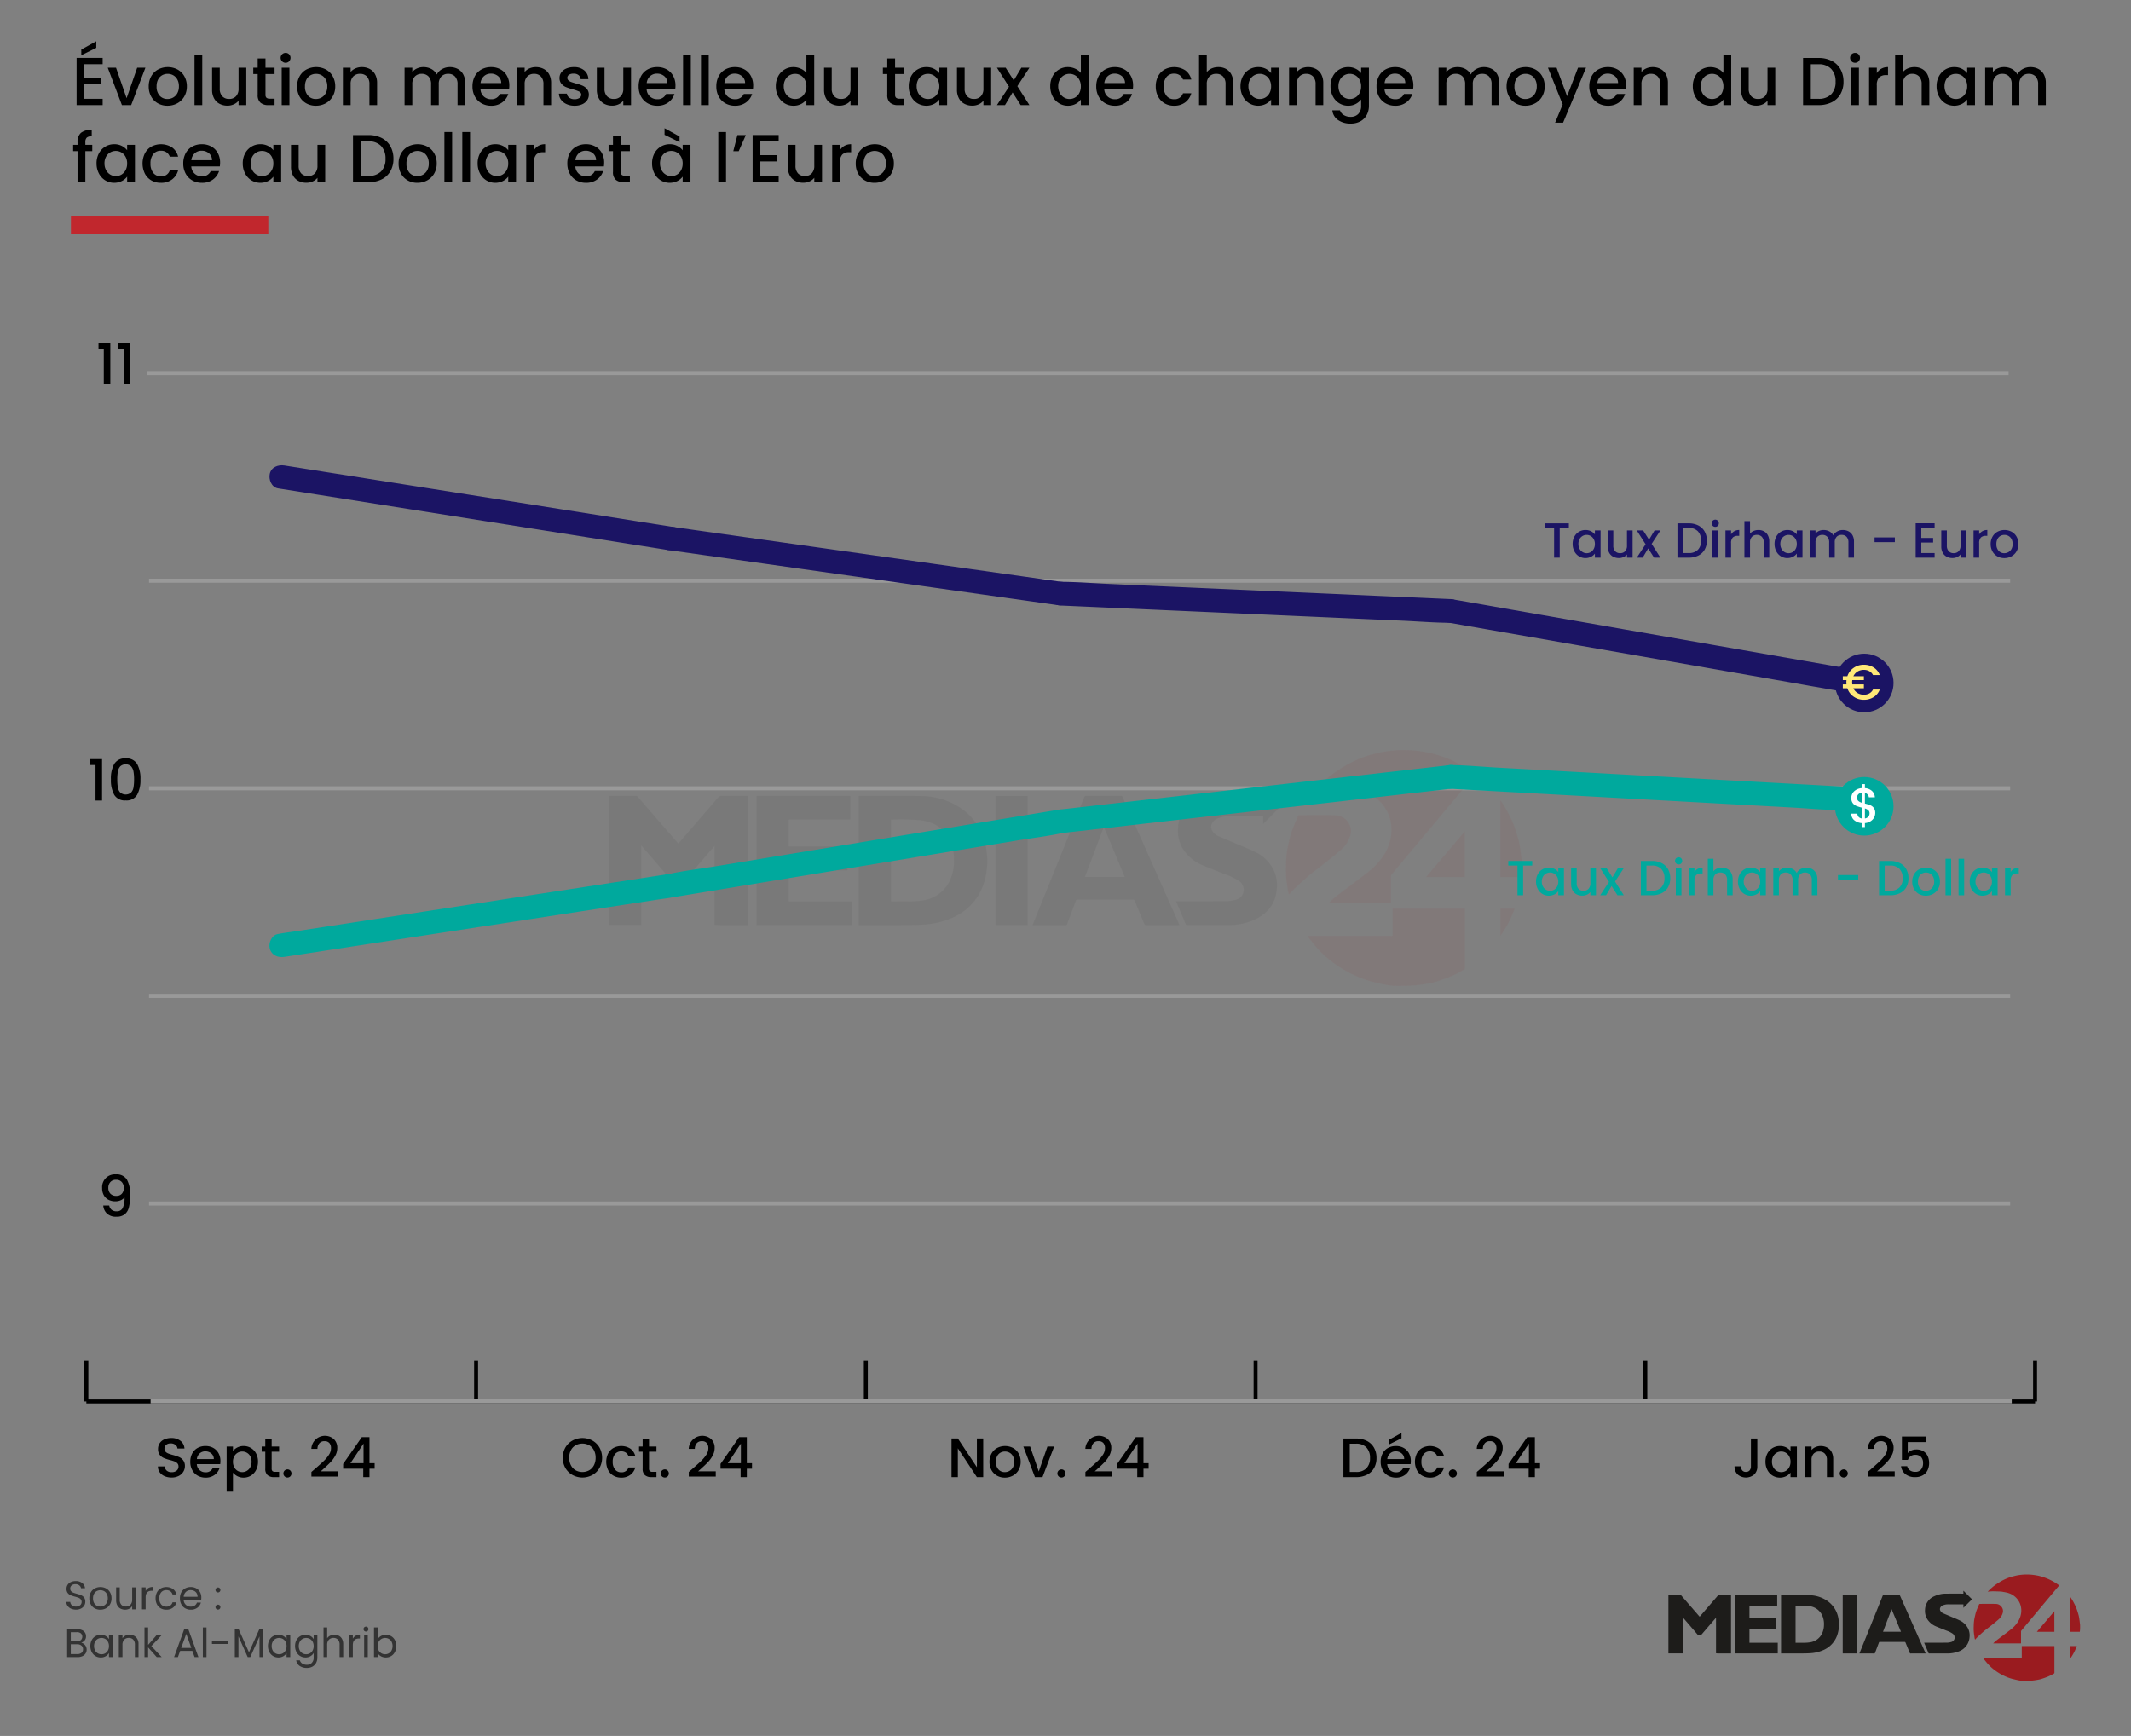 <?xml version="1.0" encoding="UTF-8"?> <svg xmlns="http://www.w3.org/2000/svg" id="Layer_1" data-name="Layer 1" viewBox="0 0 691 563"><rect x="0" y="0" width="691" height="563" fill="#808080" stroke="none"/><defs><style>.cls-1,.cls-2,.cls-9{fill:none;stroke-miterlimit:10;}.cls-1{stroke:#999;stroke-width:1.308px;}.cls-2{stroke:#c1272d;stroke-width:6px;}.cls-3{fill:#9a1b1f;}.cls-4{fill:#1d1c1a;}.cls-5{opacity:0.07;}.cls-6{fill:#333;}.cls-7{fill:#00a99d;}.cls-8{fill:#1b1464;}.cls-9{stroke:#000;stroke-width:1.283px;}.cls-10{fill:#ffe878;}.cls-11{fill:#fff;}</style></defs><line class="cls-1" x1="48.323" y1="255.661" x2="651.819" y2="255.661"></line><line class="cls-1" x1="47.812" y1="121" x2="651.308" y2="121"></line><line class="cls-1" x1="48.323" y1="322.991" x2="651.819" y2="322.991"></line><line class="cls-1" x1="48.323" y1="188.33" x2="651.819" y2="188.33"></line><line class="cls-1" x1="48.323" y1="390.322" x2="651.819" y2="390.322"></line><path d="M27.348,20.823v4.488h5.28v2.046h-5.28v4.686h5.94v2.046H24.839V18.777h8.448v2.046Zm3.872-5.302-4.862,2.398V16.071l4.862-2.684Z"></path><path d="M41.053,31.845l3.432-9.878h2.662l-4.62,12.122H39.535L34.938,21.967h2.684Z"></path><path d="M51.195,33.506a5.605,5.605,0,0,1-2.178-2.2,6.636,6.636,0,0,1-.792-3.289,6.511,6.511,0,0,1,.814-3.278,5.619,5.619,0,0,1,2.222-2.2,6.811,6.811,0,0,1,6.292,0,5.625,5.625,0,0,1,2.222,2.2,6.517,6.517,0,0,1,.814,3.278,6.369,6.369,0,0,1-.837,3.278,5.785,5.785,0,0,1-2.277,2.211,6.561,6.561,0,0,1-3.179.781A6.205,6.205,0,0,1,51.195,33.506Zm4.917-1.859a3.521,3.521,0,0,0,1.375-1.386,4.453,4.453,0,0,0,.528-2.244,4.555,4.555,0,0,0-.506-2.233,3.421,3.421,0,0,0-1.342-1.375,3.675,3.675,0,0,0-1.804-.462,3.612,3.612,0,0,0-1.793.462,3.296,3.296,0,0,0-1.309,1.375,4.72,4.72,0,0,0-.484,2.233,4.253,4.253,0,0,0,1.001,3.025,3.307,3.307,0,0,0,2.519,1.067A3.732,3.732,0,0,0,56.112,31.648Z"></path><path d="M65.583,17.81v16.28H63.075V17.81Z"></path><path d="M79.86,21.967V34.089H77.353v-1.43a4.057,4.057,0,0,1-1.551,1.177,4.913,4.913,0,0,1-2.035.429,5.434,5.434,0,0,1-2.563-.594,4.286,4.286,0,0,1-1.782-1.76,5.708,5.708,0,0,1-.649-2.816V21.967h2.486v6.754a3.518,3.518,0,0,0,.814,2.497,2.896,2.896,0,0,0,2.222.869,2.932,2.932,0,0,0,2.233-.869,3.486,3.486,0,0,0,.825-2.497V21.967Z"></path><path d="M86.086,24.013v6.71a1.286,1.286,0,0,0,.319.979A1.583,1.583,0,0,0,87.494,32h1.54v2.09h-1.98a3.816,3.816,0,0,1-2.596-.792,3.264,3.264,0,0,1-.902-2.574v-6.71h-1.43V21.967h1.43V18.953h2.53v3.014h2.948v2.046Z"></path><path d="M91.476,19.899a1.606,1.606,0,0,1,1.143-2.75,1.526,1.526,0,0,1,1.122.462,1.648,1.648,0,0,1,0,2.288,1.526,1.526,0,0,1-1.122.462A1.552,1.552,0,0,1,91.476,19.899Zm2.376,2.068V34.089H91.344V21.967Z"></path><path d="M99.308,33.506a5.605,5.605,0,0,1-2.178-2.2,6.636,6.636,0,0,1-.792-3.289,6.511,6.511,0,0,1,.814-3.278,5.618,5.618,0,0,1,2.222-2.2,6.811,6.811,0,0,1,6.292,0,5.625,5.625,0,0,1,2.222,2.2,6.516,6.516,0,0,1,.814,3.278,6.37,6.37,0,0,1-.836,3.278,5.785,5.785,0,0,1-2.277,2.211,6.561,6.561,0,0,1-3.179.781A6.204,6.204,0,0,1,99.308,33.506Zm4.917-1.859a3.522,3.522,0,0,0,1.375-1.386,4.454,4.454,0,0,0,.528-2.244,4.555,4.555,0,0,0-.506-2.233,3.421,3.421,0,0,0-1.342-1.375,3.675,3.675,0,0,0-1.804-.462,3.612,3.612,0,0,0-1.793.462,3.296,3.296,0,0,0-1.309,1.375,4.719,4.719,0,0,0-.484,2.233,4.253,4.253,0,0,0,1.001,3.025,3.307,3.307,0,0,0,2.519,1.067A3.732,3.732,0,0,0,104.225,31.648Z"></path><path d="M119.867,22.363a4.23,4.23,0,0,1,1.771,1.76,5.79,5.79,0,0,1,.638,2.816v7.15H119.79V27.314a3.52,3.52,0,0,0-.814-2.497,2.899,2.899,0,0,0-2.222-.869,2.934,2.934,0,0,0-2.233.869,3.49,3.49,0,0,0-.825,2.497v6.776h-2.508V21.967h2.508v1.386a4.149,4.149,0,0,1,1.573-1.166,5.027,5.027,0,0,1,2.035-.418A5.438,5.438,0,0,1,119.867,22.363Z"></path><path d="M148.422,22.363a4.294,4.294,0,0,1,1.782,1.76,5.71,5.71,0,0,1,.649,2.816v7.15h-2.486V27.314a3.52,3.52,0,0,0-.814-2.497,2.899,2.899,0,0,0-2.222-.869,2.934,2.934,0,0,0-2.233.869,3.49,3.49,0,0,0-.825,2.497v6.776h-2.486V27.314a3.52,3.52,0,0,0-.814-2.497,2.899,2.899,0,0,0-2.222-.869,2.934,2.934,0,0,0-2.233.869,3.49,3.49,0,0,0-.825,2.497v6.776h-2.508V21.967h2.508v1.386a4.167,4.167,0,0,1,1.562-1.166,4.947,4.947,0,0,1,2.024-.418,5.393,5.393,0,0,1,2.596.616,4.211,4.211,0,0,1,1.76,1.782,4.061,4.061,0,0,1,1.716-1.749,5.074,5.074,0,0,1,2.508-.649A5.438,5.438,0,0,1,148.422,22.363Z"></path><path d="M165.065,28.963h-9.262a3.362,3.362,0,0,0,1.078,2.332,3.402,3.402,0,0,0,2.376.88,2.935,2.935,0,0,0,2.86-1.694h2.706a5.462,5.462,0,0,1-1.991,2.739,5.839,5.839,0,0,1-3.575,1.067,6.186,6.186,0,0,1-3.113-.781,5.548,5.548,0,0,1-2.156-2.2,6.706,6.706,0,0,1-.781-3.289,6.865,6.865,0,0,1,.759-3.289A5.331,5.331,0,0,1,156.1,22.54a6.351,6.351,0,0,1,3.157-.77,6.175,6.175,0,0,1,3.058.748,5.288,5.288,0,0,1,2.09,2.101,6.336,6.336,0,0,1,.748,3.113A7.864,7.864,0,0,1,165.065,28.963Zm-2.53-2.024a2.854,2.854,0,0,0-.99-2.222,3.541,3.541,0,0,0-2.398-.836,3.219,3.219,0,0,0-2.222.825,3.446,3.446,0,0,0-1.1,2.233Z"></path><path d="M176.296,22.363a4.23,4.23,0,0,1,1.771,1.76,5.79,5.79,0,0,1,.638,2.816v7.15h-2.486V27.314a3.52,3.52,0,0,0-.814-2.497,2.899,2.899,0,0,0-2.222-.869,2.934,2.934,0,0,0-2.233.869,3.49,3.49,0,0,0-.825,2.497v6.776h-2.508V21.967h2.508v1.386a4.149,4.149,0,0,1,1.573-1.166,5.027,5.027,0,0,1,2.035-.418A5.438,5.438,0,0,1,176.296,22.363Z"></path><path d="M183.731,33.77a4.5,4.5,0,0,1-1.793-1.408,3.503,3.503,0,0,1-.704-1.991H183.83a1.767,1.767,0,0,0,.737,1.287,2.673,2.673,0,0,0,1.683.517,2.835,2.835,0,0,0,1.639-.407,1.23,1.23,0,0,0,.583-1.046,1.074,1.074,0,0,0-.649-1.012,12.178,12.178,0,0,0-2.057-.726,19.776,19.776,0,0,1-2.222-.726,3.891,3.891,0,0,1-1.485-1.078,2.824,2.824,0,0,1-.627-1.914,2.984,2.984,0,0,1,.572-1.771,3.808,3.808,0,0,1,1.639-1.265,6.123,6.123,0,0,1,2.453-.462,5.066,5.066,0,0,1,3.333,1.045,3.754,3.754,0,0,1,1.353,2.849h-2.508a1.787,1.787,0,0,0-.66-1.298,2.471,2.471,0,0,0-1.606-.484,2.609,2.609,0,0,0-1.518.374,1.159,1.159,0,0,0-.528.99,1.073,1.073,0,0,0,.352.815,2.495,2.495,0,0,0,.858.517q.505.188,1.496.473a16.33,16.33,0,0,1,2.167.715,4.045,4.045,0,0,1,1.463,1.067,2.825,2.825,0,0,1,.638,1.87,3.138,3.138,0,0,1-.572,1.848,3.793,3.793,0,0,1-1.617,1.276,6.025,6.025,0,0,1-2.453.462A6.115,6.115,0,0,1,183.731,33.77Z"></path><path d="M204.62,21.967V34.089h-2.508v-1.43a4.057,4.057,0,0,1-1.551,1.177,4.913,4.913,0,0,1-2.035.429,5.434,5.434,0,0,1-2.563-.594,4.285,4.285,0,0,1-1.782-1.76,5.707,5.707,0,0,1-.649-2.816V21.967h2.486v6.754a3.518,3.518,0,0,0,.814,2.497,2.896,2.896,0,0,0,2.222.869,2.932,2.932,0,0,0,2.233-.869,3.486,3.486,0,0,0,.825-2.497V21.967Z"></path><path d="M218.942,28.963H209.68a3.362,3.362,0,0,0,1.078,2.332,3.402,3.402,0,0,0,2.376.88,2.935,2.935,0,0,0,2.86-1.694H218.7A5.463,5.463,0,0,1,216.709,33.22a5.839,5.839,0,0,1-3.575,1.067,6.186,6.186,0,0,1-3.113-.781,5.548,5.548,0,0,1-2.156-2.2,6.706,6.706,0,0,1-.781-3.289,6.864,6.864,0,0,1,.759-3.289,5.331,5.331,0,0,1,2.134-2.189,6.351,6.351,0,0,1,3.157-.77,6.175,6.175,0,0,1,3.058.748,5.288,5.288,0,0,1,2.09,2.101,6.335,6.335,0,0,1,.748,3.113A7.851,7.851,0,0,1,218.942,28.963Zm-2.53-2.024a2.854,2.854,0,0,0-.99-2.222,3.541,3.541,0,0,0-2.398-.836,3.22,3.22,0,0,0-2.222.825,3.446,3.446,0,0,0-1.1,2.233Z"></path><path d="M224.002,17.81v16.28h-2.508V17.81Z"></path><path d="M229.81,17.81v16.28h-2.508V17.81Z"></path><path d="M244.131,28.963H234.87a3.362,3.362,0,0,0,1.078,2.332,3.402,3.402,0,0,0,2.376.88,2.935,2.935,0,0,0,2.86-1.694h2.706a5.461,5.461,0,0,1-1.991,2.739,5.839,5.839,0,0,1-3.575,1.067,6.187,6.187,0,0,1-3.113-.781,5.548,5.548,0,0,1-2.156-2.2,6.706,6.706,0,0,1-.781-3.289,6.865,6.865,0,0,1,.759-3.289,5.331,5.331,0,0,1,2.134-2.189,6.351,6.351,0,0,1,3.157-.77,6.174,6.174,0,0,1,3.058.748,5.287,5.287,0,0,1,2.09,2.101,6.336,6.336,0,0,1,.748,3.113A7.851,7.851,0,0,1,244.131,28.963Zm-2.53-2.024a2.854,2.854,0,0,0-.99-2.222,3.541,3.541,0,0,0-2.398-.836,3.219,3.219,0,0,0-2.222.825,3.446,3.446,0,0,0-1.1,2.233Z"></path><path d="M252.326,24.739a5.53,5.53,0,0,1,4.983-2.97,5.691,5.691,0,0,1,2.343.517,4.802,4.802,0,0,1,1.837,1.375V17.81h2.53v16.28h-2.53V32.263a4.693,4.693,0,0,1-1.705,1.452,5.287,5.287,0,0,1-2.497.572,5.423,5.423,0,0,1-2.893-.803,5.66,5.66,0,0,1-2.068-2.244,6.897,6.897,0,0,1-.759-3.267A6.705,6.705,0,0,1,252.326,24.739Zm8.646,1.1a3.633,3.633,0,0,0-1.353-1.408,3.545,3.545,0,0,0-1.804-.484,3.604,3.604,0,0,0-1.804.473,3.567,3.567,0,0,0-1.353,1.386,4.327,4.327,0,0,0-.517,2.167,4.513,4.513,0,0,0,.517,2.2,3.645,3.645,0,0,0,1.364,1.441,3.497,3.497,0,0,0,1.793.495,3.541,3.541,0,0,0,1.804-.484,3.615,3.615,0,0,0,1.353-1.419,4.457,4.457,0,0,0,.517-2.189A4.394,4.394,0,0,0,260.972,25.839Z"></path><path d="M278.297,21.967V34.089h-2.508v-1.43a4.057,4.057,0,0,1-1.551,1.177,4.913,4.913,0,0,1-2.035.429,5.434,5.434,0,0,1-2.563-.594,4.286,4.286,0,0,1-1.782-1.76,5.708,5.708,0,0,1-.649-2.816V21.967h2.486v6.754a3.518,3.518,0,0,0,.814,2.497,2.896,2.896,0,0,0,2.222.869,2.932,2.932,0,0,0,2.233-.869,3.486,3.486,0,0,0,.825-2.497V21.967Z"></path><path d="M290.243,24.013v6.71a1.286,1.286,0,0,0,.319.979A1.583,1.583,0,0,0,291.65,32h1.54v2.09h-1.98a3.816,3.816,0,0,1-2.596-.792,3.264,3.264,0,0,1-.902-2.574v-6.71h-1.43V21.967h1.43V18.953h2.53v3.014H293.19v2.046Z"></path><path d="M295.423,24.739a5.529,5.529,0,0,1,4.961-2.97,5.29,5.29,0,0,1,2.497.561,5.063,5.063,0,0,1,1.705,1.397v-1.76h2.53V34.089h-2.53V32.285a4.977,4.977,0,0,1-1.738,1.43,5.623,5.623,0,0,1-5.368-.231,5.691,5.691,0,0,1-2.057-2.244,6.898,6.898,0,0,1-.759-3.267A6.707,6.707,0,0,1,295.423,24.739Zm8.646,1.1a3.633,3.633,0,0,0-1.353-1.408,3.546,3.546,0,0,0-1.804-.484,3.604,3.604,0,0,0-1.804.473,3.567,3.567,0,0,0-1.353,1.386,4.327,4.327,0,0,0-.517,2.167,4.513,4.513,0,0,0,.517,2.2,3.646,3.646,0,0,0,1.364,1.441,3.498,3.498,0,0,0,1.793.495,3.542,3.542,0,0,0,1.804-.484,3.615,3.615,0,0,0,1.353-1.419,4.456,4.456,0,0,0,.517-2.189A4.394,4.394,0,0,0,304.069,25.839Z"></path><path d="M321.394,21.967V34.089h-2.508v-1.43a4.058,4.058,0,0,1-1.551,1.177,4.913,4.913,0,0,1-2.035.429,5.434,5.434,0,0,1-2.563-.594,4.285,4.285,0,0,1-1.782-1.76,5.708,5.708,0,0,1-.649-2.816V21.967h2.486v6.754a3.518,3.518,0,0,0,.814,2.497,2.896,2.896,0,0,0,2.222.869,2.932,2.932,0,0,0,2.233-.869,3.486,3.486,0,0,0,.825-2.497V21.967Z"></path><path d="M329.886,27.951l3.916,6.138h-2.838l-2.618-4.114-2.464,4.114h-2.618l3.916-5.962-3.916-6.16h2.838l2.618,4.114,2.464-4.114h2.618Z"></path><path d="M341.315,24.739a5.53,5.53,0,0,1,4.983-2.97,5.691,5.691,0,0,1,2.343.517,4.802,4.802,0,0,1,1.837,1.375V17.81h2.53v16.28h-2.53V32.263a4.693,4.693,0,0,1-1.705,1.452,5.287,5.287,0,0,1-2.497.572,5.423,5.423,0,0,1-2.893-.803,5.662,5.662,0,0,1-2.068-2.244,6.898,6.898,0,0,1-.759-3.267A6.707,6.707,0,0,1,341.315,24.739Zm8.646,1.1a3.633,3.633,0,0,0-1.353-1.408,3.546,3.546,0,0,0-1.804-.484A3.604,3.604,0,0,0,345,24.42a3.567,3.567,0,0,0-1.353,1.386,4.327,4.327,0,0,0-.517,2.167,4.513,4.513,0,0,0,.517,2.2,3.646,3.646,0,0,0,1.364,1.441,3.498,3.498,0,0,0,1.793.495,3.542,3.542,0,0,0,1.804-.484,3.615,3.615,0,0,0,1.353-1.419,4.456,4.456,0,0,0,.517-2.189A4.394,4.394,0,0,0,349.961,25.839Z"></path><path d="M367.329,28.963h-9.262a3.362,3.362,0,0,0,1.078,2.332,3.402,3.402,0,0,0,2.376.88,2.935,2.935,0,0,0,2.86-1.694h2.706a5.463,5.463,0,0,1-1.991,2.739,5.839,5.839,0,0,1-3.575,1.067,6.186,6.186,0,0,1-3.113-.781,5.548,5.548,0,0,1-2.156-2.2,6.706,6.706,0,0,1-.781-3.289,6.864,6.864,0,0,1,.759-3.289,5.331,5.331,0,0,1,2.134-2.189,6.351,6.351,0,0,1,3.157-.77,6.175,6.175,0,0,1,3.058.748,5.288,5.288,0,0,1,2.09,2.101,6.335,6.335,0,0,1,.748,3.113A7.851,7.851,0,0,1,367.329,28.963Zm-2.53-2.024a2.854,2.854,0,0,0-.99-2.222,3.541,3.541,0,0,0-2.398-.836,3.219,3.219,0,0,0-2.222.825,3.445,3.445,0,0,0-1.1,2.233Z"></path><path d="M375.524,24.729A5.395,5.395,0,0,1,377.625,22.54a6.715,6.715,0,0,1,6.721.275,5.147,5.147,0,0,1,1.947,2.981h-2.705a2.869,2.869,0,0,0-1.057-1.408,3.123,3.123,0,0,0-1.826-.506A3.036,3.036,0,0,0,378.252,24.97a4.609,4.609,0,0,0-.912,3.047,4.652,4.652,0,0,0,.912,3.058,3.022,3.022,0,0,0,2.453,1.1,2.785,2.785,0,0,0,2.883-1.914h2.705a5.412,5.412,0,0,1-1.98,2.937,5.838,5.838,0,0,1-3.607,1.089,6.008,6.008,0,0,1-3.08-.781,5.471,5.471,0,0,1-2.101-2.2,6.857,6.857,0,0,1-.759-3.289A6.86,6.86,0,0,1,375.524,24.729Z"></path><path d="M397.546,22.363a4.23,4.23,0,0,1,1.716,1.76,5.873,5.873,0,0,1,.627,2.816v7.15h-2.486V27.314a3.522,3.522,0,0,0-.813-2.497,2.899,2.899,0,0,0-2.222-.869,2.933,2.933,0,0,0-2.233.869,3.49,3.49,0,0,0-.825,2.497v6.776h-2.508V17.81h2.508v5.566a4.214,4.214,0,0,1,1.617-1.188,5.4,5.4,0,0,1,2.144-.418A5.083,5.083,0,0,1,397.546,22.363Z"></path><path d="M403.002,24.739a5.53,5.53,0,0,1,4.961-2.97,5.287,5.287,0,0,1,2.496.561,5.054,5.054,0,0,1,1.705,1.397v-1.76h2.531V34.089h-2.531V32.285a4.97,4.97,0,0,1-1.737,1.43,5.623,5.623,0,0,1-5.368-.231A5.691,5.691,0,0,1,403.002,31.24a6.903,6.903,0,0,1-.76-3.267A6.711,6.711,0,0,1,403.002,24.739Zm8.646,1.1a3.641,3.641,0,0,0-1.353-1.408,3.546,3.546,0,0,0-1.805-.484,3.604,3.604,0,0,0-1.804.473,3.559,3.559,0,0,0-1.353,1.386,4.317,4.317,0,0,0-.518,2.167,4.503,4.503,0,0,0,.518,2.2,3.64,3.64,0,0,0,1.363,1.441,3.497,3.497,0,0,0,1.793.495,3.542,3.542,0,0,0,1.805-.484,3.623,3.623,0,0,0,1.353-1.419,4.462,4.462,0,0,0,.516-2.189A4.399,4.399,0,0,0,411.648,25.839Z"></path><path d="M426.674,22.363a4.234,4.234,0,0,1,1.77,1.76,5.795,5.795,0,0,1,.638,2.816v7.15h-2.486V27.314a3.522,3.522,0,0,0-.814-2.497,2.899,2.899,0,0,0-2.222-.869,2.933,2.933,0,0,0-2.233.869,3.49,3.49,0,0,0-.825,2.497v6.776h-2.508V21.967h2.508v1.386a4.153,4.153,0,0,1,1.573-1.166,5.026,5.026,0,0,1,2.035-.418A5.44,5.44,0,0,1,426.674,22.363Z"></path><path d="M439.652,22.331a4.783,4.783,0,0,1,1.705,1.397v-1.76h2.531v12.32a6.192,6.192,0,0,1-.705,2.981,5.084,5.084,0,0,1-2.035,2.057,6.386,6.386,0,0,1-3.178.748,6.898,6.898,0,0,1-4.093-1.155,4.259,4.259,0,0,1-1.848-3.135h2.485a2.703,2.703,0,0,0,1.222,1.529,4.138,4.138,0,0,0,2.233.583,3.338,3.338,0,0,0,2.452-.924,3.606,3.606,0,0,0,.934-2.684V32.263a5.101,5.101,0,0,1-1.726,1.441,5.165,5.165,0,0,1-2.475.583,5.418,5.418,0,0,1-2.893-.803,5.662,5.662,0,0,1-2.068-2.244,6.904,6.904,0,0,1-.76-3.267,6.713,6.713,0,0,1,.76-3.234,5.53,5.53,0,0,1,4.961-2.97A5.367,5.367,0,0,1,439.652,22.331Zm1.19,3.509a3.642,3.642,0,0,0-1.353-1.408,3.546,3.546,0,0,0-1.805-.484,3.604,3.604,0,0,0-1.804.473,3.56,3.56,0,0,0-1.353,1.386,4.317,4.317,0,0,0-.517,2.167,4.503,4.503,0,0,0,.517,2.2,3.641,3.641,0,0,0,1.363,1.441,3.498,3.498,0,0,0,1.793.495,3.542,3.542,0,0,0,1.805-.484,3.623,3.623,0,0,0,1.353-1.419,4.463,4.463,0,0,0,.516-2.189A4.4,4.4,0,0,0,440.842,25.839Z"></path><path d="M458.21,28.963h-9.262a3.366,3.366,0,0,0,1.077,2.332,3.405,3.405,0,0,0,2.377.88,2.933,2.933,0,0,0,2.859-1.694h2.707a5.462,5.462,0,0,1-1.992,2.739,5.838,5.838,0,0,1-3.574,1.067,6.186,6.186,0,0,1-3.113-.781,5.552,5.552,0,0,1-2.156-2.2,6.711,6.711,0,0,1-.781-3.289,6.871,6.871,0,0,1,.76-3.289,5.331,5.331,0,0,1,2.134-2.189,6.353,6.353,0,0,1,3.157-.77,6.174,6.174,0,0,1,3.058.748,5.295,5.295,0,0,1,2.091,2.101,6.336,6.336,0,0,1,.747,3.113A7.851,7.851,0,0,1,458.21,28.963ZM455.68,26.94a2.848,2.848,0,0,0-.99-2.222,3.538,3.538,0,0,0-2.397-.836,3.218,3.218,0,0,0-2.222.825,3.446,3.446,0,0,0-1.1,2.233Z"></path><path d="M483.719,22.363a4.287,4.287,0,0,1,1.781,1.76,5.699,5.699,0,0,1,.649,2.816v7.15h-2.485V27.314a3.517,3.517,0,0,0-.815-2.497,2.899,2.899,0,0,0-2.223-.869,2.934,2.934,0,0,0-2.232.869,3.49,3.49,0,0,0-.825,2.497v6.776H475.084V27.314a3.517,3.517,0,0,0-.815-2.497,2.898,2.898,0,0,0-2.223-.869,2.935,2.935,0,0,0-2.232.869,3.489,3.489,0,0,0-.824,2.497v6.776h-2.509V21.967H468.99v1.386a4.166,4.166,0,0,1,1.562-1.166,4.948,4.948,0,0,1,2.024-.418,5.398,5.398,0,0,1,2.596.616,4.212,4.212,0,0,1,1.76,1.782,4.062,4.062,0,0,1,1.716-1.749,5.075,5.075,0,0,1,2.509-.649A5.436,5.436,0,0,1,483.719,22.363Z"></path><path d="M491.496,33.506a5.607,5.607,0,0,1-2.179-2.2,6.631,6.631,0,0,1-.792-3.289,6.508,6.508,0,0,1,.814-3.278,5.617,5.617,0,0,1,2.222-2.2,6.811,6.811,0,0,1,6.292,0,5.626,5.626,0,0,1,2.223,2.2,6.527,6.527,0,0,1,.813,3.278,6.361,6.361,0,0,1-.837,3.278,5.784,5.784,0,0,1-2.276,2.211,6.561,6.561,0,0,1-3.179.781A6.201,6.201,0,0,1,491.496,33.506Zm4.916-1.859a3.519,3.519,0,0,0,1.375-1.386,4.449,4.449,0,0,0,.528-2.244,4.555,4.555,0,0,0-.506-2.233,3.416,3.416,0,0,0-1.343-1.375,3.67,3.67,0,0,0-1.803-.462,3.606,3.606,0,0,0-1.793.462,3.294,3.294,0,0,0-1.31,1.375,4.713,4.713,0,0,0-.483,2.233,4.255,4.255,0,0,0,1,3.025,3.31,3.31,0,0,0,2.52,1.067A3.73,3.73,0,0,0,496.412,31.648Z"></path><path d="M514.287,21.967l-7.436,17.82h-2.597l2.464-5.896-4.774-11.924h2.794l3.409,9.24,3.543-9.24Z"></path><path d="M527.201,28.963h-9.262a3.357,3.357,0,0,0,1.077,2.332,3.402,3.402,0,0,0,2.376.88,2.935,2.935,0,0,0,2.86-1.694h2.706a5.465,5.465,0,0,1-1.991,2.739,5.839,5.839,0,0,1-3.575,1.067,6.191,6.191,0,0,1-3.113-.781,5.556,5.556,0,0,1-2.155-2.2,6.711,6.711,0,0,1-.781-3.289,6.87,6.87,0,0,1,.759-3.289,5.327,5.327,0,0,1,2.135-2.189,6.349,6.349,0,0,1,3.156-.77,6.175,6.175,0,0,1,3.059.748,5.287,5.287,0,0,1,2.09,2.101,6.335,6.335,0,0,1,.748,3.113A7.851,7.851,0,0,1,527.201,28.963Zm-2.53-2.024a2.854,2.854,0,0,0-.99-2.222,3.54,3.54,0,0,0-2.397-.836,3.223,3.223,0,0,0-2.223.825,3.45,3.45,0,0,0-1.1,2.233Z"></path><path d="M538.432,22.363a4.231,4.231,0,0,1,1.772,1.76,5.795,5.795,0,0,1,.637,2.816v7.15h-2.485V27.314a3.522,3.522,0,0,0-.814-2.497,2.9,2.9,0,0,0-2.223-.869,2.933,2.933,0,0,0-2.232.869,3.486,3.486,0,0,0-.825,2.497v6.776H529.752V21.967h2.509v1.386a4.147,4.147,0,0,1,1.573-1.166,5.026,5.026,0,0,1,2.035-.418A5.436,5.436,0,0,1,538.432,22.363Z"></path><path d="M549.674,24.739a5.528,5.528,0,0,1,4.982-2.97,5.692,5.692,0,0,1,2.343.517,4.801,4.801,0,0,1,1.837,1.375V17.81h2.53v16.28h-2.53V32.263a4.685,4.685,0,0,1-1.705,1.452,5.288,5.288,0,0,1-2.496.572,5.422,5.422,0,0,1-2.894-.803,5.66,5.66,0,0,1-2.067-2.244,6.892,6.892,0,0,1-.76-3.267A6.701,6.701,0,0,1,549.674,24.739Zm8.646,1.1a3.632,3.632,0,0,0-1.353-1.408,3.551,3.551,0,0,0-1.805-.484,3.556,3.556,0,0,0-3.157,1.859,4.327,4.327,0,0,0-.517,2.167,4.513,4.513,0,0,0,.517,2.2,3.649,3.649,0,0,0,1.364,1.441,3.498,3.498,0,0,0,1.793.495,3.547,3.547,0,0,0,1.805-.484,3.614,3.614,0,0,0,1.353-1.419,4.451,4.451,0,0,0,.517-2.189A4.388,4.388,0,0,0,558.319,25.839Z"></path><path d="M575.644,21.967V34.089h-2.508v-1.43a4.066,4.066,0,0,1-1.552,1.177,4.913,4.913,0,0,1-2.034.429,5.434,5.434,0,0,1-2.563-.594,4.285,4.285,0,0,1-1.782-1.76,5.708,5.708,0,0,1-.648-2.816V21.967h2.485v6.754a3.52,3.52,0,0,0,.814,2.497,2.897,2.897,0,0,0,2.223.869,2.929,2.929,0,0,0,2.232-.869,3.484,3.484,0,0,0,.826-2.497V21.967Z"></path><path d="M593.937,19.734a6.696,6.696,0,0,1,2.839,2.684,8.086,8.086,0,0,1,1,4.081,7.904,7.904,0,0,1-1,4.048,6.615,6.615,0,0,1-2.839,2.629,9.497,9.497,0,0,1-4.278.913h-4.994v-15.29h4.994A9.315,9.315,0,0,1,593.937,19.734Zm-.165,10.857a5.584,5.584,0,0,0,1.43-4.092,5.775,5.775,0,0,0-1.43-4.158,5.424,5.424,0,0,0-4.113-1.496h-2.486V32.044h2.486A5.516,5.516,0,0,0,593.771,30.591Z"></path><path d="M600.394,19.899a1.606,1.606,0,0,1,1.143-2.75,1.526,1.526,0,0,1,1.122.462,1.648,1.648,0,0,1,0,2.288,1.526,1.526,0,0,1-1.122.462A1.551,1.551,0,0,1,600.394,19.899Zm2.376,2.068V34.089h-2.508V21.967Z"></path><path d="M610.041,22.286a4.325,4.325,0,0,1,2.166-.517v2.596h-.638a3.054,3.054,0,0,0-2.233.748,3.579,3.579,0,0,0-.758,2.596v6.38h-2.509V21.967h2.509v1.76A3.927,3.927,0,0,1,610.041,22.286Z"></path><path d="M623.262,22.363a4.227,4.227,0,0,1,1.717,1.76,5.873,5.873,0,0,1,.627,2.816v7.15h-2.486V27.314a3.517,3.517,0,0,0-.814-2.497,2.898,2.898,0,0,0-2.222-.869,2.936,2.936,0,0,0-2.233.869,3.494,3.494,0,0,0-.824,2.497v6.776h-2.508V17.81h2.508v5.566a4.2,4.2,0,0,1,1.617-1.188,5.4,5.4,0,0,1,2.144-.418A5.082,5.082,0,0,1,623.262,22.363Z"></path><path d="M628.719,24.739a5.527,5.527,0,0,1,4.961-2.97,5.287,5.287,0,0,1,2.496.561,5.073,5.073,0,0,1,1.705,1.397v-1.76h2.53V34.089h-2.53V32.285a4.974,4.974,0,0,1-1.738,1.43,5.621,5.621,0,0,1-5.367-.231,5.691,5.691,0,0,1-2.057-2.244,6.891,6.891,0,0,1-.76-3.267A6.7,6.7,0,0,1,628.719,24.739Zm8.646,1.1a3.632,3.632,0,0,0-1.353-1.408,3.551,3.551,0,0,0-1.805-.484,3.556,3.556,0,0,0-3.157,1.859,4.327,4.327,0,0,0-.517,2.167,4.513,4.513,0,0,0,.517,2.2,3.649,3.649,0,0,0,1.364,1.441,3.497,3.497,0,0,0,1.793.495,3.547,3.547,0,0,0,1.805-.484,3.614,3.614,0,0,0,1.353-1.419,4.452,4.452,0,0,0,.517-2.189A4.389,4.389,0,0,0,637.364,25.839Z"></path><path d="M660.947,22.363a4.289,4.289,0,0,1,1.782,1.76,5.71,5.71,0,0,1,.649,2.816v7.15h-2.486V27.314a3.517,3.517,0,0,0-.815-2.497,2.898,2.898,0,0,0-2.222-.869,2.936,2.936,0,0,0-2.233.869,3.494,3.494,0,0,0-.824,2.497v6.776h-2.486V27.314a3.517,3.517,0,0,0-.815-2.497,2.898,2.898,0,0,0-2.222-.869,2.936,2.936,0,0,0-2.233.869,3.494,3.494,0,0,0-.824,2.497v6.776h-2.508V21.967h2.508v1.386a4.168,4.168,0,0,1,1.562-1.166,4.943,4.943,0,0,1,2.023-.418,5.393,5.393,0,0,1,2.596.616,4.207,4.207,0,0,1,1.76,1.782,4.069,4.069,0,0,1,1.717-1.749,5.074,5.074,0,0,1,2.508-.649A5.436,5.436,0,0,1,660.947,22.363Z"></path><path d="M29.921,49.013H27.677V59.089h-2.53V49.013h-1.43V46.967h1.43v-.858a3.814,3.814,0,0,1,1.111-3.047,5.268,5.268,0,0,1,3.487-.957v2.09a2.353,2.353,0,0,0-1.606.429,1.966,1.966,0,0,0-.462,1.485v.858h2.244Z"></path><path d="M32.066,49.739a5.529,5.529,0,0,1,4.961-2.97,5.289,5.289,0,0,1,2.497.561,5.062,5.062,0,0,1,1.705,1.397v-1.76h2.53V59.089h-2.53V57.285a4.977,4.977,0,0,1-1.738,1.43,5.623,5.623,0,0,1-5.368-.231A5.692,5.692,0,0,1,32.066,56.24a6.898,6.898,0,0,1-.759-3.267A6.707,6.707,0,0,1,32.066,49.739Zm8.646,1.1a3.633,3.633,0,0,0-1.353-1.408,3.546,3.546,0,0,0-1.804-.484,3.558,3.558,0,0,0-3.157,1.859,4.327,4.327,0,0,0-.517,2.167,4.513,4.513,0,0,0,.517,2.2,3.647,3.647,0,0,0,1.364,1.441,3.498,3.498,0,0,0,1.793.495,3.542,3.542,0,0,0,1.804-.484,3.615,3.615,0,0,0,1.353-1.419,4.457,4.457,0,0,0,.517-2.189A4.394,4.394,0,0,0,40.712,50.839Z"></path><path d="M46.982,49.728A5.395,5.395,0,0,1,49.083,47.54a6.716,6.716,0,0,1,6.721.275,5.146,5.146,0,0,1,1.947,2.981H55.045a2.868,2.868,0,0,0-1.056-1.408,3.122,3.122,0,0,0-1.826-.506A3.036,3.036,0,0,0,49.71,49.97a4.609,4.609,0,0,0-.913,3.047,4.652,4.652,0,0,0,.913,3.058,3.022,3.022,0,0,0,2.453,1.1,2.784,2.784,0,0,0,2.882-1.914H57.751a5.413,5.413,0,0,1-1.98,2.937,5.842,5.842,0,0,1-3.608,1.089,6.007,6.007,0,0,1-3.08-.781,5.471,5.471,0,0,1-2.101-2.2,7.502,7.502,0,0,1,0-6.578Z"></path><path d="M71.281,53.963H62.019a3.362,3.362,0,0,0,1.078,2.332,3.402,3.402,0,0,0,2.376.88,2.935,2.935,0,0,0,2.86-1.694h2.706A5.463,5.463,0,0,1,69.048,58.22a5.839,5.839,0,0,1-3.575,1.067,6.186,6.186,0,0,1-3.113-.781,5.548,5.548,0,0,1-2.156-2.2,6.706,6.706,0,0,1-.781-3.289,6.865,6.865,0,0,1,.759-3.289A5.331,5.331,0,0,1,62.316,47.54a6.351,6.351,0,0,1,3.157-.77,6.175,6.175,0,0,1,3.058.748,5.288,5.288,0,0,1,2.09,2.101,6.336,6.336,0,0,1,.748,3.113A7.851,7.851,0,0,1,71.281,53.963ZM68.751,51.94a2.854,2.854,0,0,0-.99-2.222,3.541,3.541,0,0,0-2.398-.836,3.219,3.219,0,0,0-2.222.825,3.446,3.446,0,0,0-1.1,2.233Z"></path><path d="M79.476,49.739a5.529,5.529,0,0,1,4.961-2.97,5.29,5.29,0,0,1,2.497.561,5.063,5.063,0,0,1,1.705,1.397v-1.76h2.53V59.089h-2.53V57.285a4.977,4.977,0,0,1-1.738,1.43,5.623,5.623,0,0,1-5.368-.231A5.691,5.691,0,0,1,79.476,56.24a6.897,6.897,0,0,1-.759-3.267A6.705,6.705,0,0,1,79.476,49.739Zm8.646,1.1a3.633,3.633,0,0,0-1.353-1.408,3.546,3.546,0,0,0-1.804-.484,3.558,3.558,0,0,0-3.157,1.859,4.327,4.327,0,0,0-.517,2.167,4.513,4.513,0,0,0,.517,2.2,3.646,3.646,0,0,0,1.364,1.441,3.497,3.497,0,0,0,1.793.495,3.542,3.542,0,0,0,1.804-.484,3.615,3.615,0,0,0,1.353-1.419,4.457,4.457,0,0,0,.517-2.189A4.394,4.394,0,0,0,88.122,50.839Z"></path><path d="M105.446,46.967V59.089h-2.508v-1.43a4.057,4.057,0,0,1-1.551,1.177,4.913,4.913,0,0,1-2.035.429,5.433,5.433,0,0,1-2.563-.594,4.286,4.286,0,0,1-1.782-1.76,5.708,5.708,0,0,1-.649-2.816V46.967h2.486v6.754a3.518,3.518,0,0,0,.814,2.497,2.896,2.896,0,0,0,2.222.869,2.932,2.932,0,0,0,2.233-.869,3.486,3.486,0,0,0,.825-2.497V46.967Z"></path><path d="M123.739,44.734a6.694,6.694,0,0,1,2.838,2.684,8.076,8.076,0,0,1,1.001,4.081,7.895,7.895,0,0,1-1.001,4.048,6.613,6.613,0,0,1-2.838,2.629,9.496,9.496,0,0,1-4.279.913h-4.994v-15.29H119.46A9.315,9.315,0,0,1,123.739,44.734Zm-.165,10.857a5.582,5.582,0,0,0,1.43-4.092,5.773,5.773,0,0,0-1.43-4.158,5.426,5.426,0,0,0-4.114-1.496h-2.486V57.044H119.46A5.518,5.518,0,0,0,123.574,55.591Z"></path><path d="M132.22,58.506a5.605,5.605,0,0,1-2.178-2.2,6.636,6.636,0,0,1-.792-3.289,6.511,6.511,0,0,1,.814-3.278,5.618,5.618,0,0,1,2.222-2.2,6.811,6.811,0,0,1,6.292,0,5.625,5.625,0,0,1,2.222,2.2,6.517,6.517,0,0,1,.814,3.278,6.37,6.37,0,0,1-.837,3.278,5.785,5.785,0,0,1-2.277,2.211,6.561,6.561,0,0,1-3.179.781A6.204,6.204,0,0,1,132.22,58.506Zm4.917-1.859a3.521,3.521,0,0,0,1.375-1.386,4.453,4.453,0,0,0,.528-2.244,4.555,4.555,0,0,0-.506-2.233,3.421,3.421,0,0,0-1.342-1.375,3.675,3.675,0,0,0-1.804-.462,3.612,3.612,0,0,0-1.793.462,3.296,3.296,0,0,0-1.309,1.375,4.719,4.719,0,0,0-.484,2.233,4.253,4.253,0,0,0,1.001,3.025,3.307,3.307,0,0,0,2.519,1.067A3.732,3.732,0,0,0,137.137,56.648Z"></path><path d="M146.608,42.81v16.28H144.1V42.81Z"></path><path d="M152.416,42.81v16.28h-2.508V42.81Z"></path><path d="M155.639,49.739A5.529,5.529,0,0,1,160.6,46.77a5.29,5.29,0,0,1,2.497.561,5.063,5.063,0,0,1,1.705,1.397v-1.76h2.53V59.089h-2.53V57.285a4.977,4.977,0,0,1-1.738,1.43,5.623,5.623,0,0,1-5.368-.231,5.691,5.691,0,0,1-2.057-2.244,6.897,6.897,0,0,1-.759-3.267A6.705,6.705,0,0,1,155.639,49.739Zm8.646,1.1a3.633,3.633,0,0,0-1.353-1.408,3.545,3.545,0,0,0-1.804-.484,3.604,3.604,0,0,0-1.804.473,3.567,3.567,0,0,0-1.353,1.386,4.327,4.327,0,0,0-.517,2.167,4.513,4.513,0,0,0,.517,2.2,3.645,3.645,0,0,0,1.364,1.441,3.497,3.497,0,0,0,1.793.495,3.541,3.541,0,0,0,1.804-.484,3.615,3.615,0,0,0,1.353-1.419,4.457,4.457,0,0,0,.517-2.189A4.394,4.394,0,0,0,164.285,50.839Z"></path><path d="M174.602,47.286a4.331,4.331,0,0,1,2.167-.517v2.596h-.638a3.054,3.054,0,0,0-2.233.748,3.579,3.579,0,0,0-.759,2.596v6.38h-2.508V46.967h2.508v1.76A3.937,3.937,0,0,1,174.602,47.286Z"></path><path d="M195.82,53.963h-9.262a3.362,3.362,0,0,0,1.078,2.332,3.402,3.402,0,0,0,2.376.88,2.935,2.935,0,0,0,2.86-1.694h2.706a5.462,5.462,0,0,1-1.991,2.739,5.839,5.839,0,0,1-3.575,1.067,6.186,6.186,0,0,1-3.113-.781,5.547,5.547,0,0,1-2.156-2.2,6.706,6.706,0,0,1-.781-3.289,6.864,6.864,0,0,1,.759-3.289,5.331,5.331,0,0,1,2.134-2.189,6.351,6.351,0,0,1,3.157-.77,6.174,6.174,0,0,1,3.058.748,5.288,5.288,0,0,1,2.09,2.101,6.335,6.335,0,0,1,.748,3.113A7.851,7.851,0,0,1,195.82,53.963Zm-2.53-2.024a2.854,2.854,0,0,0-.99-2.222,3.541,3.541,0,0,0-2.398-.836,3.219,3.219,0,0,0-2.222.825,3.446,3.446,0,0,0-1.1,2.233Z"></path><path d="M201.299,49.013v6.71a1.286,1.286,0,0,0,.319.979A1.583,1.583,0,0,0,202.707,57h1.54v2.09h-1.98a3.816,3.816,0,0,1-2.596-.792,3.264,3.264,0,0,1-.902-2.574v-6.71h-1.43V46.967h1.43V43.953h2.53v3.014h2.948v2.046Z"></path><path d="M212.199,49.739a5.529,5.529,0,0,1,4.961-2.97,5.289,5.289,0,0,1,2.497.561,5.062,5.062,0,0,1,1.705,1.397v-1.76h2.53V59.089h-2.53V57.285a4.977,4.977,0,0,1-1.738,1.43,5.623,5.623,0,0,1-5.368-.231,5.691,5.691,0,0,1-2.057-2.244,6.898,6.898,0,0,1-.759-3.267A6.707,6.707,0,0,1,212.199,49.739Zm8.646,1.1a3.633,3.633,0,0,0-1.353-1.408,3.546,3.546,0,0,0-1.804-.484,3.604,3.604,0,0,0-1.804.473,3.567,3.567,0,0,0-1.353,1.386,4.326,4.326,0,0,0-.517,2.167,4.512,4.512,0,0,0,.517,2.2,3.646,3.646,0,0,0,1.364,1.441,3.498,3.498,0,0,0,1.793.495,3.542,3.542,0,0,0,1.804-.484,3.615,3.615,0,0,0,1.353-1.419,4.456,4.456,0,0,0,.517-2.189A4.394,4.394,0,0,0,220.845,50.839Zm-.495-6.578v1.848l-4.862-2.398V41.577Z"></path><path d="M235.42,42.81v16.28h-2.508V42.81Z"></path><path d="M239.116,43.799h2.728l-2.31,5.236h-1.76Z"></path><path d="M246.552,45.823v4.488h5.28v2.046h-5.28v4.686h5.94v2.046h-8.448V43.777h8.448v2.046Z"></path><path d="M266.549,46.967V59.089h-2.508v-1.43a4.057,4.057,0,0,1-1.551,1.177,4.913,4.913,0,0,1-2.035.429,5.434,5.434,0,0,1-2.563-.594,4.285,4.285,0,0,1-1.782-1.76,5.707,5.707,0,0,1-.649-2.816V46.967h2.486v6.754a3.518,3.518,0,0,0,.814,2.497,2.896,2.896,0,0,0,2.222.869,2.932,2.932,0,0,0,2.233-.869,3.486,3.486,0,0,0,.825-2.497V46.967Z"></path><path d="M273.82,47.286a4.332,4.332,0,0,1,2.167-.517v2.596h-.638a3.054,3.054,0,0,0-2.233.748,3.579,3.579,0,0,0-.759,2.596v6.38h-2.508V46.967h2.508v1.76A3.937,3.937,0,0,1,273.82,47.286Z"></path><path d="M280.453,58.506a5.605,5.605,0,0,1-2.178-2.2,6.636,6.636,0,0,1-.792-3.289,6.511,6.511,0,0,1,.814-3.278,5.618,5.618,0,0,1,2.222-2.2,6.811,6.811,0,0,1,6.292,0,5.625,5.625,0,0,1,2.222,2.2,6.517,6.517,0,0,1,.814,3.278,6.37,6.37,0,0,1-.836,3.278,5.786,5.786,0,0,1-2.277,2.211,6.56,6.56,0,0,1-3.179.781A6.205,6.205,0,0,1,280.453,58.506Zm4.917-1.859a3.521,3.521,0,0,0,1.375-1.386,4.453,4.453,0,0,0,.528-2.244,4.555,4.555,0,0,0-.506-2.233,3.421,3.421,0,0,0-1.342-1.375,3.675,3.675,0,0,0-1.804-.462,3.612,3.612,0,0,0-1.793.462,3.295,3.295,0,0,0-1.309,1.375,4.718,4.718,0,0,0-.484,2.233,4.253,4.253,0,0,0,1.001,3.025,3.307,3.307,0,0,0,2.519,1.067A3.732,3.732,0,0,0,285.37,56.648Z"></path><line class="cls-2" x1="87" y1="73" x2="23" y2="73"></line><path class="cls-3" d="M667.605,514.137a1.532,1.532,0,0,0-.155-.132c-.016-.012-.03-.027-.046-.038a15.761,15.761,0,0,0-2.26-1.384l-.016-.007a17.132,17.132,0,0,0-3.453-1.337c-.177-.052-.355-.101-.533-.143s-.359-.077-.54-.108a17.355,17.355,0,0,0-3.393-.334c-.176,0-.35.003-.524.009-.393.008-.786.031-1.178.075q-.606.059-1.199.16c-.085.011-.168.023-.251.04-.042.009-.084.019-.126.029q-.586.127-1.165.286a13.216,13.216,0,0,0-1.459.444,19.51,19.51,0,0,0-2.176.992,25.477,25.477,0,0,0-2.334,1.493,17.34,17.34,0,0,0-1.468,1.243c-.265.237-.504.504-.754.758l.038.058a1.975,1.975,0,0,1,.283-.062c.441-.033.884-.085,1.325-.081.879.009,1.758.05,2.638.078a.518.518,0,0,1,.062.004c.571.104,1.145.19,1.711.319a6.654,6.654,0,0,1,1.164.365,5.982,5.982,0,0,1,2.485,1.948,5.798,5.798,0,0,1,1.133,3.056,6.343,6.343,0,0,1-.308,2.461,7.439,7.439,0,0,1-1.078,2.097,9.851,9.851,0,0,1-1.82,1.912c-.822.657-1.667,1.284-2.505,1.921-.806.612-1.623,1.211-2.42,1.834-.332.26-.624.57-.971.891h9.029v-.261c.001-1.194-.001-2.388.006-3.583a.507.507,0,0,1,.101-.298c.395-.482.803-.952,1.203-1.429q1.719-2.051,3.435-4.104,1.513-1.81,3.027-3.622.865-1.033,1.731-2.065,1.329-1.583,2.659-3.165c.15-.178.19-.228.104-.319"></path><path class="cls-3" d="M666.15,533.849H655.58c0,.091,0,.172.001.252q0,1.709-.001,3.417c0,.33.05.319-.309.319H643.157a.513.513,0,0,0,.046.14c.508.615.997,1.248,1.534,1.838a15.173,15.173,0,0,0,2.357,2.068,16.826,16.826,0,0,0,2.773,1.637,14.541,14.541,0,0,0,2.639.983c.681.168,1.363.341,2.052.474a7.964,7.964,0,0,0,1.417.161c.913.01,1.828-.002,2.739-.057.642-.039,1.28-.152,1.917-.255a9.739,9.739,0,0,0,1.221-.269c.55-.165,1.091-.361,1.63-.559a15.037,15.037,0,0,0,2.53-1.225.268.268,0,0,0,.154-.274q-.003-4.218-.002-8.436c0-.073-.008-.145-.012-.215"></path><path class="cls-3" d="M645.793,527.095c.743-.595,1.488-1.191,2.2-1.822a4.253,4.253,0,0,0,1.456-2.328,2.074,2.074,0,0,0-.145-1.325,2.334,2.334,0,0,0-2.126-1.429c-1.741-.052-3.485-.017-5.227-.011a.263.263,0,0,0-.196.128c-.31.725-.636,1.445-.903,2.186a13.93,13.93,0,0,0-.436,1.614,15.619,15.619,0,0,0-.31,1.628,17.26,17.26,0,0,0-.103,1.738,13.725,13.725,0,0,0,.16,2.894c.049.256.059.519.104.776.036.202.099.401.161.645.271-.292.481-.55.722-.775.722-.675,1.436-1.361,2.192-1.997.794-.668,1.64-1.274,2.451-1.923"></path><path class="cls-3" d="M674.482,526.921c-.029-.211-.054-.423-.08-.634q-.052-.549-.138-1.087c-.006-.046-.011-.093-.018-.14a9.863,9.863,0,0,0-.188-1.028c-.114-.461-.246-.919-.394-1.37a15.354,15.354,0,0,0-.532-1.472c-.27-.61-.575-1.206-.894-1.791-.256-.469-.557-.912-.838-1.367l-.03.015-.018.009v11.173h3.042a6.264,6.264,0,0,0,.082-.876,12.358,12.358,0,0,0,.005-1.431"></path><path class="cls-3" d="M666.15,522.553c-1.906,2.244-3.773,4.444-5.669,6.676H666.15Z"></path><path class="cls-3" d="M671.361,537.826a16.882,16.882,0,0,0,2.072-3.978h-2.072Z"></path><path class="cls-4" d="M545.694,524.593v11.645H541v-18.882h.193c1.235,0,2.47.002,3.705-.003a.355.355,0,0,1,.299.141q2.893,3.344,5.794,6.682c.04.047.083.091.141.154.214-.247.422-.485.628-.724q2.583-2.993,5.165-5.986a.707.707,0,0,1,.584-.271c1.186.013,2.373.006,3.559.006h.234v18.901h-.244c-1.332,0-2.665.002-3.997-.003-.204-.001-.407-.035-.624-.055V524.662c-.313.362-.593.683-.871,1.006q-1.929,2.239-3.853,4.482a.691.691,0,0,1-.546.255.865.865,0,0,1-.787-.36c-1.498-1.768-3.015-3.518-4.526-5.274-.04-.046-.082-.09-.161-.177"></path><path class="cls-4" d="M577.519,536.258V517.371a1.381,1.381,0,0,1,.142-.014c2.934.002,5.869-.024,8.804.016a10.549,10.549,0,0,1,5.567,1.521,8.598,8.598,0,0,1,4.133,6.284,10.559,10.559,0,0,1-.481,5.307,8.185,8.185,0,0,1-4.778,4.814,11.875,11.875,0,0,1-3.855.875c-1.085.066-2.176.074-3.264.08-2.012.012-4.023.004-6.035.004Zm4.713-3.47h.287c.895,0,1.79.018,2.684-.006a11.692,11.692,0,0,0,1.737-.147,5.093,5.093,0,0,0,3.921-2.95,6.342,6.342,0,0,0,.576-2.557,6.81,6.81,0,0,0-.642-3.374,5.197,5.197,0,0,0-4.254-2.845,36.854,36.854,0,0,0-4.261-.086c-.012,0-.024.01-.049.021Z"></path><path class="cls-4" d="M602.936,536.247c.312-.771.613-1.515.913-2.259q3.315-8.209,6.626-16.42a.284.284,0,0,1,.313-.216q2.519.01,5.038,0a.268.268,0,0,1,.288.194q4.045,9.12,8.098,18.238c.063.144.124.29.197.46-.09.006-.155.014-.22.014-1.548.001-3.095-.002-4.642.004a.249.249,0,0,1-.274-.181c-.46-1.122-.931-2.24-1.391-3.361a.274.274,0,0,0-.301-.203q-4.018.01-8.035.001a.25.25,0,0,0-.283.193c-.419,1.13-.851,2.255-1.274,3.384-.04.107-.081.168-.215.168-1.569-.006-3.136-.004-4.705-.004-.034,0-.068-.005-.133-.011m10.422-14.365c-.935,2.476-1.847,4.892-2.768,7.328h5.823c-1.016-2.438-2.023-4.853-3.055-7.328"></path><polygon class="cls-4" points="562.562 517.364 576.279 517.364 576.279 520.811 567.277 520.811 567.277 524.769 575.856 524.769 575.856 528.239 567.277 528.239 567.277 532.786 576.46 532.786 576.46 536.244 562.562 536.244 562.562 517.364"></polygon><path class="cls-4" d="M636.65,516.861v-.966q1.401,1.401,2.788,2.788-1.357,1.356-2.779,2.776v-1.133h-.253q-2.31,0-4.62,0a4.296,4.296,0,0,0-1.748.308,1.503,1.503,0,0,0-.94.909,1.124,1.124,0,0,0,.176,1.007,1.911,1.911,0,0,0,.802.677c.816.362,1.643.7,2.464,1.05.974.416,1.963.801,2.916,1.261a5.823,5.823,0,0,1,2.703,2.59,5.153,5.153,0,0,1,.489,2.834,5.299,5.299,0,0,1-3.781,4.721,9.535,9.535,0,0,1-3.49.566c-1.928.007-3.857.002-5.786.004-.118,0-.202-.007-.259-.142-.454-1.087-.916-2.17-1.375-3.254-.007-.018-.01-.039-.025-.092h.245c2.401,0,4.801.01,7.202-.01a4.885,4.885,0,0,0,1.285-.208,1.458,1.458,0,0,0,1.131-1.202,1.529,1.529,0,0,0-.698-1.562,8.334,8.334,0,0,0-1.919-.934c-1.152-.459-2.309-.902-3.451-1.384a6.189,6.189,0,0,1-2.682-2.172,5.059,5.059,0,0,1-.837-3.2,4.891,4.891,0,0,1,3.046-4.405,8.777,8.777,0,0,1,3.913-.825c1.72-.011,3.441-.003,5.162-.003h.321"></path><rect class="cls-4" x="597.523" y="517.367" width="4.681" height="18.883"></rect><g class="cls-5"><path class="cls-3" d="M478.211,250.99a3.398,3.398,0,0,0-.344-.294c-.035-.027-.066-.06-.103-.085a34.94,34.94,0,0,0-5.011-3.069l-.036-.016a37.982,37.982,0,0,0-7.657-2.964c-.392-.116-.786-.224-1.183-.317s-.797-.17-1.198-.24a38.485,38.485,0,0,0-7.522-.741c-.39,0-.776.007-1.162.019-.871.017-1.742.068-2.612.167q-1.344.131-2.659.356c-.188.023-.373.05-.557.088-.093.019-.186.043-.279.063q-1.3.281-2.583.634a29.321,29.321,0,0,0-3.234.983,43.281,43.281,0,0,0-4.826,2.2,56.511,56.511,0,0,0-5.174,3.31,38.411,38.411,0,0,0-3.256,2.756c-.588.525-1.117,1.118-1.672,1.68.028.043.056.086.084.129a4.381,4.381,0,0,1,.627-.137c.978-.073,1.96-.189,2.939-.179,1.949.02,3.898.112,5.849.174a1.154,1.154,0,0,1,.137.009c1.265.231,2.54.422,3.793.706a14.742,14.742,0,0,1,2.581.81,13.262,13.262,0,0,1,5.511,4.319,12.856,12.856,0,0,1,2.511,6.775,14.06,14.06,0,0,1-.684,5.456,16.497,16.497,0,0,1-2.391,4.65,21.84,21.84,0,0,1-4.034,4.24c-1.821,1.456-3.697,2.847-5.555,4.258-1.787,1.357-3.597,2.684-5.365,4.067-.736.575-1.382,1.264-2.152,1.976h20.02v-.58c.002-2.648-.003-5.295.014-7.944a1.125,1.125,0,0,1,.223-.661c.875-1.068,1.781-2.11,2.667-3.168q3.811-4.547,7.616-9.1,3.355-4.014,6.711-8.03,1.917-2.291,3.838-4.579,2.947-3.51,5.895-7.018c.333-.396.422-.506.231-.707"></path><path class="cls-3" d="M474.985,294.695h-23.434c0,.202,0,.381.001.559q0,3.788-.001,7.575c0,.732.112.707-.685.707H424.005a1.141,1.141,0,0,0,.102.31c1.127,1.364,2.211,2.767,3.401,4.075a33.649,33.649,0,0,0,5.225,4.586,37.315,37.315,0,0,0,6.15,3.63,32.246,32.246,0,0,0,5.85,2.18c1.511.373,3.021.757,4.549,1.052a17.664,17.664,0,0,0,3.141.358c2.024.023,4.053-.004,6.073-.126,1.423-.087,2.838-.338,4.249-.566a21.579,21.579,0,0,0,2.708-.596c1.219-.365,2.418-.801,3.613-1.239a33.336,33.336,0,0,0,5.61-2.715.593.593,0,0,0,.342-.608q-.007-9.352-.005-18.705c0-.161-.018-.323-.028-.478"></path><path class="cls-3" d="M429.849,279.721c1.648-1.319,3.299-2.64,4.878-4.039a9.431,9.431,0,0,0,3.229-5.162,4.598,4.598,0,0,0-.322-2.937,5.176,5.176,0,0,0-4.715-3.168c-3.86-.115-7.726-.037-11.589-.024a.582.582,0,0,0-.433.283c-.688,1.607-1.41,3.205-2.003,4.846a30.871,30.871,0,0,0-.966,3.579,34.629,34.629,0,0,0-.688,3.609,38.213,38.213,0,0,0-.228,3.854,30.416,30.416,0,0,0,.355,6.416c.11.567.131,1.151.231,1.721.08.449.219.89.356,1.431.601-.648,1.066-1.22,1.6-1.718,1.601-1.496,3.184-3.018,4.859-4.427,1.762-1.482,3.637-2.826,5.435-4.264"></path><path class="cls-3" d="M493.46,279.336c-.064-.468-.121-.937-.178-1.405q-.115-1.217-.306-2.41c-.013-.103-.024-.206-.039-.311a21.832,21.832,0,0,0-.417-2.279c-.253-1.022-.546-2.037-.873-3.039a34.07,34.07,0,0,0-1.179-3.264c-.598-1.352-1.274-2.674-1.983-3.972-.567-1.039-1.234-2.023-1.857-3.032l-.066.033-.039.02v24.773h6.745a13.928,13.928,0,0,0,.181-1.942,27.409,27.409,0,0,0,.012-3.174"></path><path class="cls-3" d="M474.985,269.651c-4.225,4.976-8.367,9.854-12.569,14.802h12.569Z"></path><path class="cls-3" d="M486.541,303.515a37.435,37.435,0,0,0,4.595-8.819h-4.595Z"></path><path class="cls-4" d="M207.908,274.174v25.82H197.5V258.129h.428c2.739,0,5.477.004,8.215-.008a.788.788,0,0,1,.664.313q6.415,7.414,12.847,14.816c.089.103.184.202.312.343.474-.547.935-1.075,1.392-1.605q5.726-6.636,11.452-13.271a1.568,1.568,0,0,1,1.294-.602c2.63.029,5.261.013,7.892.014h.518v41.908h-.54c-2.954,0-5.908.004-8.862-.006-.452-.002-.903-.078-1.384-.123V274.326c-.694.802-1.314,1.515-1.93,2.231q-4.276,4.965-8.542,9.938a1.533,1.533,0,0,1-1.211.566,1.917,1.917,0,0,1-1.744-.799c-3.32-3.919-6.684-7.801-10.034-11.694-.089-.102-.182-.2-.357-.393"></path><path class="cls-4" d="M278.471,300.038v-41.876a3.109,3.109,0,0,1,.315-.031c6.506.004,13.014-.053,19.52.036a23.391,23.391,0,0,1,12.344,3.373,19.064,19.064,0,0,1,9.163,13.932,23.411,23.411,0,0,1-1.067,11.767,18.146,18.146,0,0,1-10.594,10.675,26.327,26.327,0,0,1-8.547,1.94c-2.407.147-4.824.163-7.238.177-4.46.026-8.921.008-13.382.008Zm10.45-7.693h.636c1.984,0,3.969.04,5.951-.013a25.945,25.945,0,0,0,3.851-.327,11.291,11.291,0,0,0,8.694-6.541,14.061,14.061,0,0,0,1.276-5.669,15.098,15.098,0,0,0-1.423-7.482c-1.959-3.859-5.265-5.763-9.431-6.307a81.71,81.71,0,0,0-9.447-.191c-.027,0-.053.022-.108.046Z"></path><path class="cls-4" d="M334.827,300.014c.692-1.71,1.359-3.36,2.025-5.01q7.35-18.202,14.692-36.407a.629.629,0,0,1,.694-.478q5.585.023,11.169,0a.594.594,0,0,1,.639.43q8.969,20.222,17.955,40.437c.141.319.275.643.436,1.019-.2.014-.343.03-.487.03-3.432.002-6.863-.004-10.293.009a.551.551,0,0,1-.609-.402c-1.02-2.488-2.064-4.966-3.084-7.453a.607.607,0,0,0-.667-.449q-8.908.021-17.816.002a.555.555,0,0,0-.627.429c-.929,2.506-1.886,5-2.825,7.502-.089.238-.18.373-.476.373-3.478-.013-6.954-.009-10.431-.009-.074,0-.15-.011-.295-.024m23.109-31.851c-2.074,5.489-4.096,10.846-6.137,16.247H364.71c-2.253-5.406-4.486-10.761-6.774-16.247"></path><polygon class="cls-4" points="245.307 258.146 275.722 258.146 275.722 265.788 255.762 265.788 255.762 274.565 274.783 274.565 274.783 282.257 255.763 282.257 255.763 292.339 276.123 292.339 276.123 300.006 245.307 300.006 245.307 258.146"></polygon><path class="cls-4" d="M409.577,257.029v-2.143q3.105,3.107,6.181,6.182-3.01,3.007-6.161,6.156v-2.512h-.56q-5.123,0-10.245.001a9.523,9.523,0,0,0-3.876.682,3.333,3.333,0,0,0-2.085,2.016,2.491,2.491,0,0,0,.39,2.234A4.235,4.235,0,0,0,395,271.146c1.81.802,3.642,1.552,5.463,2.329,2.16.922,4.352,1.777,6.465,2.797a12.91,12.91,0,0,1,5.994,5.743,11.425,11.425,0,0,1,1.084,6.283c-.421,5.381-3.59,8.591-8.384,10.467a21.136,21.136,0,0,1-7.739,1.255c-4.276.017-8.552.004-12.829.008-.262.001-.449-.016-.573-.315-1.006-2.409-2.03-4.811-3.048-7.215-.017-.04-.023-.087-.055-.205h.543c5.323,0,10.645.022,15.967-.021a10.833,10.833,0,0,0,2.849-.46,3.234,3.234,0,0,0,2.508-2.664,3.39,3.39,0,0,0-1.549-3.463,18.49,18.49,0,0,0-4.255-2.072c-2.553-1.018-5.12-2.001-7.651-3.069a13.722,13.722,0,0,1-5.946-4.817,11.216,11.216,0,0,1-1.855-7.095c.16-4.692,2.716-7.762,6.754-9.767a19.46,19.46,0,0,1,8.676-1.829c3.815-.024,7.63-.006,11.445-.006h.712"></path><rect class="cls-4" x="322.824" y="258.152" width="10.379" height="41.867"></rect></g><path class="cls-6" d="M23.04,521.729a2.669,2.669,0,0,1-1.111-.884,2.26,2.26,0,0,1-.416-1.307h1.261a1.66,1.66,0,0,0,.526,1.072,1.889,1.889,0,0,0,1.346.435,1.966,1.966,0,0,0,1.333-.422,1.37,1.37,0,0,0,.487-1.085,1.234,1.234,0,0,0-.286-.845,1.834,1.834,0,0,0-.715-.494,11.05,11.05,0,0,0-1.157-.364,10.19,10.19,0,0,1-1.437-.468,2.314,2.314,0,0,1-.923-.735,2.158,2.158,0,0,1-.383-1.345,2.331,2.331,0,0,1,.377-1.313,2.458,2.458,0,0,1,1.06-.884,3.73,3.73,0,0,1,1.566-.312,3.282,3.282,0,0,1,2.086.637,2.353,2.353,0,0,1,.916,1.69h-1.3a1.405,1.405,0,0,0-.546-.916,1.941,1.941,0,0,0-1.274-.397,1.844,1.844,0,0,0-1.209.384,1.309,1.309,0,0,0-.468,1.072,1.162,1.162,0,0,0,.28.806,1.792,1.792,0,0,0,.689.474,11.964,11.964,0,0,0,1.15.371,10.808,10.808,0,0,1,1.443.488,2.404,2.404,0,0,1,.936.741,2.157,2.157,0,0,1,.39,1.358,2.386,2.386,0,0,1-.351,1.248,2.579,2.579,0,0,1-1.04.949,3.432,3.432,0,0,1-1.625.364A3.873,3.873,0,0,1,23.04,521.729Z"></path><path class="cls-6" d="M30.696,521.618a3.239,3.239,0,0,1-1.274-1.294,3.966,3.966,0,0,1-.462-1.944,3.846,3.846,0,0,1,.475-1.93,3.263,3.263,0,0,1,1.294-1.287,3.968,3.968,0,0,1,3.666,0,3.283,3.283,0,0,1,1.294,1.28,3.849,3.849,0,0,1,.475,1.937,3.795,3.795,0,0,1-.488,1.944,3.379,3.379,0,0,1-1.319,1.294,3.785,3.785,0,0,1-1.846.455A3.648,3.648,0,0,1,30.696,521.618Zm3.01-.884a2.275,2.275,0,0,0,.903-.897,2.874,2.874,0,0,0,.344-1.456,2.913,2.913,0,0,0-.338-1.456,2.21,2.21,0,0,0-.884-.891,2.552,2.552,0,0,0-2.373,0,2.142,2.142,0,0,0-.865.891,3.015,3.015,0,0,0-.325,1.456,3.092,3.092,0,0,0,.318,1.469,2.118,2.118,0,0,0,.852.891,2.394,2.394,0,0,0,1.17.292A2.496,2.496,0,0,0,33.706,520.734Z"></path><path class="cls-6" d="M44.041,514.832v7.124H42.858v-1.053a2.301,2.301,0,0,1-.943.852,2.912,2.912,0,0,1-1.333.306,3.188,3.188,0,0,1-1.495-.345,2.502,2.502,0,0,1-1.047-1.033,3.406,3.406,0,0,1-.383-1.677V514.832h1.17v4.017a2.272,2.272,0,0,0,.533,1.619,1.904,1.904,0,0,0,1.456.565,1.946,1.946,0,0,0,1.495-.585,2.407,2.407,0,0,0,.546-1.703V514.832Z"></path><path class="cls-6" d="M48.117,515.04a2.752,2.752,0,0,1,1.41-.338v1.222h-.312q-1.988,0-1.989,2.158v3.874H46.043V514.832h1.183v1.157A2.272,2.272,0,0,1,48.117,515.04Z"></path><path class="cls-6" d="M50.892,516.451A3.181,3.181,0,0,1,52.12,515.17a3.9,3.9,0,0,1,3.965.182A3.005,3.005,0,0,1,57.21,517.12h-1.274a1.83,1.83,0,0,0-.708-1.027,2.186,2.186,0,0,0-1.307-.378,2.096,2.096,0,0,0-1.638.696,2.849,2.849,0,0,0-.624,1.969,2.896,2.896,0,0,0,.624,1.989,2.087,2.087,0,0,0,1.638.702,2.213,2.213,0,0,0,1.3-.364,1.844,1.844,0,0,0,.715-1.04H57.21a3.131,3.131,0,0,1-1.144,1.748,3.423,3.423,0,0,1-2.145.657,3.531,3.531,0,0,1-1.8-.455,3.168,3.168,0,0,1-1.228-1.287,4.095,4.095,0,0,1-.442-1.95A4.027,4.027,0,0,1,50.892,516.451Z"></path><path class="cls-6" d="M65.244,518.836H59.55a2.239,2.239,0,0,0,2.314,2.236,2.184,2.184,0,0,0,1.28-.358,1.893,1.893,0,0,0,.722-.955H65.14a3.061,3.061,0,0,1-1.144,1.67,3.454,3.454,0,0,1-2.132.643,3.601,3.601,0,0,1-1.813-.455,3.217,3.217,0,0,1-1.254-1.294,4.009,4.009,0,0,1-.455-1.944,4.069,4.069,0,0,1,.442-1.937,3.101,3.101,0,0,1,1.242-1.28,3.695,3.695,0,0,1,1.839-.449,3.573,3.573,0,0,1,1.794.442,3.06,3.06,0,0,1,1.203,1.215,3.592,3.592,0,0,1,.422,1.748A7.005,7.005,0,0,1,65.244,518.836Zm-1.482-2.126a1.945,1.945,0,0,0-.812-.741,2.537,2.537,0,0,0-1.138-.254,2.193,2.193,0,0,0-1.527.572,2.33,2.33,0,0,0-.722,1.586h4.498A2.184,2.184,0,0,0,63.762,516.71Z"></path><path class="cls-6" d="M70.119,516.236a.806.806,0,0,1,.572-1.378.742.742,0,0,1,.553.234.832.832,0,0,1,0,1.143.742.742,0,0,1-.553.234A.776.776,0,0,1,70.119,516.236Zm0,5.564a.806.806,0,0,1,.572-1.378.742.742,0,0,1,.553.234.833.833,0,0,1,0,1.144.743.743,0,0,1-.553.234A.777.777,0,0,1,70.119,521.8Z"></path><path class="cls-6" d="M27.212,533.175a2.37,2.37,0,0,1,.65.807,2.344,2.344,0,0,1-.11,2.269,2.39,2.39,0,0,1-1.021.871,3.65,3.65,0,0,1-1.579.318h-3.38v-9.062h3.25a3.68,3.68,0,0,1,1.573.306,2.229,2.229,0,0,1,.975.825,2.162,2.162,0,0,1,.325,1.17,2.019,2.019,0,0,1-.435,1.333,2.444,2.444,0,0,1-1.15.761A1.919,1.919,0,0,1,27.212,533.175Zm-4.257-.884h1.989a1.921,1.921,0,0,0,1.287-.39,1.507,1.507,0,0,0,0-2.158,1.961,1.961,0,0,0-1.313-.39H22.955Zm3.471,3.757a1.43,1.43,0,0,0,.494-1.156,1.468,1.468,0,0,0-.52-1.19,2.093,2.093,0,0,0-1.391-.435H22.955v3.197h2.093A2.076,2.076,0,0,0,26.426,536.048Z"></path><path class="cls-6" d="M29.741,531.934a3.212,3.212,0,0,1,1.215-1.281,3.335,3.335,0,0,1,1.723-.455,3.162,3.162,0,0,1,1.625.403,2.682,2.682,0,0,1,1.027,1.014v-1.3h1.196V537.44H35.331v-1.326a2.784,2.784,0,0,1-1.046,1.033,3.127,3.127,0,0,1-1.619.41,3.225,3.225,0,0,1-1.716-.469,3.276,3.276,0,0,1-1.209-1.312,4.088,4.088,0,0,1-.442-1.924A4,4,0,0,1,29.741,531.934Zm5.265.526a2.295,2.295,0,0,0-.877-.916,2.491,2.491,0,0,0-2.425-.007,2.268,2.268,0,0,0-.871.91,2.899,2.899,0,0,0-.325,1.404,2.963,2.963,0,0,0,.325,1.423,2.297,2.297,0,0,0,.871.923,2.352,2.352,0,0,0,1.209.319,2.386,2.386,0,0,0,1.216-.319,2.282,2.282,0,0,0,.877-.923,2.936,2.936,0,0,0,.325-1.41A2.904,2.904,0,0,0,35.006,532.46Z"></path><path class="cls-6" d="M44.106,530.972a3.028,3.028,0,0,1,.806,2.268V537.44h-1.17v-4.03a2.293,2.293,0,0,0-.533-1.632,1.905,1.905,0,0,0-1.456-.565,1.952,1.952,0,0,0-1.489.585,2.392,2.392,0,0,0-.552,1.703V537.44H38.529v-7.125h1.183v1.014a2.347,2.347,0,0,1,.956-.845A2.963,2.963,0,0,1,42,530.185,2.888,2.888,0,0,1,44.106,530.972Z"></path><path class="cls-6" d="M50.827,537.44l-2.795-3.147V537.44H46.849v-9.621h1.183v5.656l2.743-3.16h1.651l-3.354,3.549,3.367,3.575Z"></path><path class="cls-6" d="M62.371,535.424H58.419L57.69,537.44H56.443l3.276-9.009h1.365l3.263,9.009H63.099Zm-.338-.962-1.638-4.576-1.638,4.576Z"></path><path class="cls-6" d="M66.96,527.819V537.44H65.777v-9.621Z"></path><path class="cls-6" d="M73.915,532.174v1.001H68.728v-1.001Z"></path><path class="cls-6" d="M85.329,528.443V537.44H84.145V530.731l-2.99,6.708h-.832l-3.003-6.722V537.44H76.138v-8.997h1.274l3.328,7.436,3.328-7.436Z"></path><path class="cls-6" d="M87.331,531.934a3.212,3.212,0,0,1,1.215-1.281,3.335,3.335,0,0,1,1.723-.455,3.162,3.162,0,0,1,1.625.403,2.683,2.683,0,0,1,1.027,1.014v-1.3h1.196V537.44H92.92v-1.326a2.784,2.784,0,0,1-1.046,1.033,3.127,3.127,0,0,1-1.619.41,3.225,3.225,0,0,1-1.716-.469,3.275,3.275,0,0,1-1.209-1.312,4.087,4.087,0,0,1-.442-1.924A3.999,3.999,0,0,1,87.331,531.934Zm5.265.526a2.295,2.295,0,0,0-.877-.916,2.491,2.491,0,0,0-2.425-.007,2.268,2.268,0,0,0-.871.91,2.899,2.899,0,0,0-.325,1.404,2.963,2.963,0,0,0,.325,1.423,2.297,2.297,0,0,0,.871.923,2.351,2.351,0,0,0,1.209.319,2.387,2.387,0,0,0,1.216-.319,2.282,2.282,0,0,0,.877-.923,2.936,2.936,0,0,0,.325-1.41A2.904,2.904,0,0,0,92.596,532.46Z"></path><path class="cls-6" d="M100.675,530.601a2.674,2.674,0,0,1,1.033,1.014v-1.3h1.196v7.28a3.562,3.562,0,0,1-.416,1.736,2.967,2.967,0,0,1-1.19,1.189,3.652,3.652,0,0,1-1.801.429,3.946,3.946,0,0,1-2.34-.663,2.593,2.593,0,0,1-1.105-1.807h1.171a1.86,1.86,0,0,0,.806,1.046,2.636,2.636,0,0,0,1.469.397,2.168,2.168,0,0,0,1.593-.61,2.31,2.31,0,0,0,.617-1.717v-1.494a2.838,2.838,0,0,1-1.04,1.04,3.054,3.054,0,0,1-1.611.416,3.245,3.245,0,0,1-2.938-1.781,4.087,4.087,0,0,1-.442-1.924,4,4,0,0,1,.442-1.918,3.216,3.216,0,0,1,1.216-1.281,3.335,3.335,0,0,1,1.723-.455A3.171,3.171,0,0,1,100.675,530.601Zm.708,1.859a2.293,2.293,0,0,0-.877-.916,2.491,2.491,0,0,0-2.425-.007,2.265,2.265,0,0,0-.871.91,2.894,2.894,0,0,0-.325,1.404,2.958,2.958,0,0,0,.325,1.423,2.294,2.294,0,0,0,.871.923,2.353,2.353,0,0,0,1.209.319,2.385,2.385,0,0,0,1.216-.319,2.281,2.281,0,0,0,.877-.923,2.93,2.93,0,0,0,.325-1.41A2.898,2.898,0,0,0,101.383,532.46Z"></path><path class="cls-6" d="M109.898,530.529a2.451,2.451,0,0,1,1.021,1.034,3.499,3.499,0,0,1,.37,1.677V537.44h-1.17v-4.03a2.29,2.29,0,0,0-.533-1.632,1.905,1.905,0,0,0-1.456-.565,1.95,1.95,0,0,0-1.488.585,2.392,2.392,0,0,0-.553,1.703V537.44h-1.183v-9.621h1.183v3.51a2.338,2.338,0,0,1,.969-.845,3.139,3.139,0,0,1,1.385-.299A3.063,3.063,0,0,1,109.898,530.529Z"></path><path class="cls-6" d="M115.299,530.523a2.759,2.759,0,0,1,1.411-.338v1.222h-.312q-1.989,0-1.989,2.158V537.44h-1.183v-7.125h1.183v1.158A2.273,2.273,0,0,1,115.299,530.523Z"></path><path class="cls-6" d="M118.114,528.924a.806.806,0,0,1,.572-1.378.742.742,0,0,1,.552.234.833.833,0,0,1,0,1.144.74.74,0,0,1-.552.234A.778.778,0,0,1,118.114,528.924Zm1.143,1.391V537.44h-1.183v-7.125Z"></path><path class="cls-6" d="M123.522,530.601a3.153,3.153,0,0,1,1.599-.403,3.327,3.327,0,0,1,1.73.455,3.234,3.234,0,0,1,1.209,1.281,4.012,4.012,0,0,1,.441,1.918,4.1,4.1,0,0,1-.441,1.924,3.245,3.245,0,0,1-2.938,1.781,3.171,3.171,0,0,1-1.618-.403,2.743,2.743,0,0,1-1.047-1.027V537.44h-1.183v-9.621h1.183v3.823A2.801,2.801,0,0,1,123.522,530.601Zm3.445,1.846a2.255,2.255,0,0,0-.878-.91,2.429,2.429,0,0,0-1.216-.311,2.361,2.361,0,0,0-1.202.318,2.323,2.323,0,0,0-.884.923,3.134,3.134,0,0,0,0,2.808,2.322,2.322,0,0,0,.884.923,2.361,2.361,0,0,0,1.202.319,2.386,2.386,0,0,0,1.216-.319,2.283,2.283,0,0,0,.878-.923,2.969,2.969,0,0,0,.324-1.423A2.904,2.904,0,0,0,126.967,532.447Z"></path><path class="cls-7" d="M496.843,279.234v1.488h-2.96v9.632h-1.824v-9.632H489.083v-1.488Z"></path><path class="cls-7" d="M498.627,283.555a4.021,4.021,0,0,1,3.607-2.16,3.846,3.846,0,0,1,1.816.408,3.686,3.686,0,0,1,1.24,1.016v-1.28h1.84v8.816h-1.84v-1.312a3.625,3.625,0,0,1-1.264,1.04,4.091,4.091,0,0,1-3.904-.168,4.144,4.144,0,0,1-1.496-1.632,5.019,5.019,0,0,1-.553-2.376A4.877,4.877,0,0,1,498.627,283.555Zm6.288.8a2.646,2.646,0,0,0-.983-1.024,2.583,2.583,0,0,0-1.312-.352,2.587,2.587,0,0,0-2.297,1.352,3.153,3.153,0,0,0-.375,1.576,3.29,3.29,0,0,0,.375,1.6,2.658,2.658,0,0,0,.992,1.048,2.55,2.55,0,0,0,1.305.36,2.578,2.578,0,0,0,1.312-.352,2.631,2.631,0,0,0,.983-1.032,3.233,3.233,0,0,0,.376-1.592A3.19,3.19,0,0,0,504.915,284.354Z"></path><path class="cls-7" d="M517.516,281.539v8.816h-1.824v-1.04a2.957,2.957,0,0,1-1.129.856,3.571,3.571,0,0,1-1.48.312,3.951,3.951,0,0,1-1.864-.432,3.124,3.124,0,0,1-1.296-1.28,4.154,4.154,0,0,1-.472-2.048v-5.184H511.26v4.912a2.559,2.559,0,0,0,.592,1.816,2.105,2.105,0,0,0,1.615.632,2.132,2.132,0,0,0,1.624-.632,2.535,2.535,0,0,0,.601-1.816v-4.912Z"></path><path class="cls-7" d="M523.691,285.891l2.848,4.464h-2.064l-1.904-2.992-1.791,2.992H518.875l2.848-4.336-2.848-4.48h2.064l1.903,2.992,1.792-2.992h1.904Z"></path><path class="cls-7" d="M538.803,279.915a4.865,4.865,0,0,1,2.063,1.952,5.87,5.87,0,0,1,.728,2.968,5.737,5.737,0,0,1-.728,2.944,4.804,4.804,0,0,1-2.063,1.912,6.905,6.905,0,0,1-3.112.664h-3.632v-11.12H535.69A6.774,6.774,0,0,1,538.803,279.915Zm-.12,7.896a4.065,4.065,0,0,0,1.04-2.976,4.203,4.203,0,0,0-1.04-3.024,3.947,3.947,0,0,0-2.992-1.088h-1.808v8.144H535.69A4.014,4.014,0,0,0,538.683,287.81Z"></path><path class="cls-7" d="M543.498,280.035a1.168,1.168,0,0,1,.832-2,1.112,1.112,0,0,1,.816.336,1.198,1.198,0,0,1,0,1.664,1.114,1.114,0,0,1-.816.336A1.134,1.134,0,0,1,543.498,280.035Zm1.729,1.504v8.816h-1.824v-8.816Z"></path><path class="cls-7" d="M550.514,281.771a3.152,3.152,0,0,1,1.576-.376v1.888h-.463a2.223,2.223,0,0,0-1.625.544,2.604,2.604,0,0,0-.552,1.888v4.64H547.627v-8.816H549.45v1.28A2.868,2.868,0,0,1,550.514,281.771Z"></path><path class="cls-7" d="M560.131,281.827a3.08,3.08,0,0,1,1.248,1.28,4.287,4.287,0,0,1,.455,2.048v5.2h-1.808v-4.928a2.561,2.561,0,0,0-.593-1.816,2.106,2.106,0,0,0-1.615-.632,2.134,2.134,0,0,0-1.624.632,2.541,2.541,0,0,0-.601,1.816v4.928h-1.823v-11.84h1.823v4.048a3.058,3.058,0,0,1,1.177-.864,3.927,3.927,0,0,1,1.56-.304A3.701,3.701,0,0,1,560.131,281.827Z"></path><path class="cls-7" d="M564.098,283.555a4.021,4.021,0,0,1,3.608-2.16,3.842,3.842,0,0,1,1.815.408,3.676,3.676,0,0,1,1.24,1.016v-1.28h1.84v8.816h-1.84v-1.312a3.615,3.615,0,0,1-1.264,1.04,4.091,4.091,0,0,1-3.904-.168,4.151,4.151,0,0,1-1.496-1.632,5.031,5.031,0,0,1-.552-2.376A4.888,4.888,0,0,1,564.098,283.555Zm6.289.8a2.656,2.656,0,0,0-.984-1.024,2.58,2.58,0,0,0-1.312-.352,2.587,2.587,0,0,0-2.296,1.352,3.144,3.144,0,0,0-.376,1.576,3.28,3.28,0,0,0,.376,1.6,2.653,2.653,0,0,0,.992,1.048,2.547,2.547,0,0,0,1.304.36,2.575,2.575,0,0,0,1.312-.352,2.64,2.64,0,0,0,.984-1.032,3.244,3.244,0,0,0,.375-1.592A3.2,3.2,0,0,0,570.387,284.354Z"></path><path class="cls-7" d="M587.537,281.827a3.116,3.116,0,0,1,1.297,1.28,4.156,4.156,0,0,1,.472,2.048v5.2H587.498v-4.928a2.56,2.56,0,0,0-.592-1.816,2.11,2.11,0,0,0-1.617-.632,2.134,2.134,0,0,0-1.623.632,2.536,2.536,0,0,0-.6,1.816v4.928h-1.809v-4.928a2.56,2.56,0,0,0-.592-1.816,2.109,2.109,0,0,0-1.616-.632,2.135,2.135,0,0,0-1.624.632,2.536,2.536,0,0,0-.6,1.816v4.928H575.002v-8.816h1.824v1.008a3.026,3.026,0,0,1,1.136-.848,3.599,3.599,0,0,1,1.472-.304,3.924,3.924,0,0,1,1.889.448,3.063,3.063,0,0,1,1.279,1.296,2.956,2.956,0,0,1,1.248-1.272,3.69,3.69,0,0,1,1.824-.472A3.948,3.948,0,0,1,587.537,281.827Z"></path><path class="cls-7" d="M602.553,283.794v1.536h-6.575v-1.536Z"></path><path class="cls-7" d="M616.049,279.915a4.868,4.868,0,0,1,2.064,1.952,5.871,5.871,0,0,1,.729,2.968,5.739,5.739,0,0,1-.729,2.944,4.807,4.807,0,0,1-2.064,1.912,6.904,6.904,0,0,1-3.111.664h-3.632v-11.12h3.632A6.772,6.772,0,0,1,616.049,279.915Zm-.119,7.896a4.061,4.061,0,0,0,1.039-2.976,4.198,4.198,0,0,0-1.039-3.024,3.947,3.947,0,0,0-2.992-1.088h-1.809v8.144h1.809A4.015,4.015,0,0,0,615.93,287.81Z"></path><path class="cls-7" d="M622.217,289.931a4.088,4.088,0,0,1-1.584-1.6,4.829,4.829,0,0,1-.576-2.392,4.725,4.725,0,0,1,.593-2.384,4.083,4.083,0,0,1,1.616-1.6,4.954,4.954,0,0,1,4.576,0,4.094,4.094,0,0,1,1.615,1.6,4.734,4.734,0,0,1,.592,2.384,4.634,4.634,0,0,1-.607,2.384,4.212,4.212,0,0,1-1.656,1.608,4.777,4.777,0,0,1-2.312.568A4.517,4.517,0,0,1,622.217,289.931Zm3.576-1.352a2.563,2.563,0,0,0,1-1.008,3.241,3.241,0,0,0,.385-1.632,3.3,3.3,0,0,0-.369-1.624,2.484,2.484,0,0,0-.976-1,2.667,2.667,0,0,0-1.312-.336,2.625,2.625,0,0,0-1.305.336,2.401,2.401,0,0,0-.951,1,3.424,3.424,0,0,0-.352,1.624,3.098,3.098,0,0,0,.728,2.2,2.409,2.409,0,0,0,1.832.776A2.712,2.712,0,0,0,625.793,288.579Z"></path><path class="cls-7" d="M632.682,278.515v11.84h-1.824v-11.84Z"></path><path class="cls-7" d="M636.905,278.515v11.84h-1.824v-11.84Z"></path><path class="cls-7" d="M639.248,283.555a4.024,4.024,0,0,1,3.608-2.16,3.846,3.846,0,0,1,1.817.408,3.692,3.692,0,0,1,1.239,1.016v-1.28h1.841v8.816h-1.841v-1.312a3.625,3.625,0,0,1-1.264,1.04,4.091,4.091,0,0,1-3.904-.168,4.145,4.145,0,0,1-1.496-1.632,5.032,5.032,0,0,1-.552-2.376A4.889,4.889,0,0,1,639.248,283.555Zm6.288.8a2.633,2.633,0,0,0-.983-1.024,2.577,2.577,0,0,0-1.312-.352,2.587,2.587,0,0,0-2.296,1.352,3.144,3.144,0,0,0-.376,1.576,3.28,3.28,0,0,0,.376,1.6,2.653,2.653,0,0,0,.992,1.048,2.547,2.547,0,0,0,1.304.36,2.572,2.572,0,0,0,1.312-.352,2.617,2.617,0,0,0,.983-1.032,3.233,3.233,0,0,0,.376-1.592A3.19,3.19,0,0,0,645.536,284.354Z"></path><path class="cls-7" d="M653.041,281.771a3.148,3.148,0,0,1,1.576-.376v1.888h-.464a2.221,2.221,0,0,0-1.624.544,2.6,2.6,0,0,0-.552,1.888v4.64h-1.824v-8.816h1.824v1.28A2.862,2.862,0,0,1,653.041,281.771Z"></path><path class="cls-8" d="M508.715,169.734v1.488h-2.96v9.632h-1.824v-9.632h-2.976v-1.488Z"></path><path class="cls-8" d="M510.498,174.055a4.024,4.024,0,0,1,3.608-2.16,3.846,3.846,0,0,1,1.817.408,3.692,3.692,0,0,1,1.239,1.016v-1.28h1.841v8.816h-1.841v-1.312a3.625,3.625,0,0,1-1.264,1.04,4.091,4.091,0,0,1-3.904-.168,4.145,4.145,0,0,1-1.496-1.632,5.032,5.032,0,0,1-.552-2.376A4.889,4.889,0,0,1,510.498,174.055Zm6.288.8a2.633,2.633,0,0,0-.983-1.024,2.577,2.577,0,0,0-1.312-.352,2.587,2.587,0,0,0-2.296,1.352,3.144,3.144,0,0,0-.376,1.576,3.28,3.28,0,0,0,.376,1.6,2.653,2.653,0,0,0,.992,1.048,2.547,2.547,0,0,0,1.304.36,2.572,2.572,0,0,0,1.312-.352,2.617,2.617,0,0,0,.983-1.032,3.233,3.233,0,0,0,.376-1.592A3.19,3.19,0,0,0,516.786,174.855Z"></path><path class="cls-8" d="M529.387,172.039v8.816h-1.823v-1.04a2.953,2.953,0,0,1-1.128.856,3.582,3.582,0,0,1-1.48.312,3.955,3.955,0,0,1-1.864-.432,3.12,3.12,0,0,1-1.296-1.28,4.155,4.155,0,0,1-.472-2.048v-5.184h1.808v4.912a2.559,2.559,0,0,0,.592,1.816,2.107,2.107,0,0,0,1.616.632,2.132,2.132,0,0,0,1.624-.632,2.535,2.535,0,0,0,.601-1.816v-4.912Z"></path><path class="cls-8" d="M535.562,176.391l2.849,4.464h-2.064l-1.903-2.992-1.792,2.992h-1.904l2.848-4.336-2.848-4.48h2.063l1.904,2.992,1.792-2.992h1.904Z"></path><path class="cls-8" d="M550.675,170.415a4.866,4.866,0,0,1,2.063,1.952,5.871,5.871,0,0,1,.729,2.968,5.739,5.739,0,0,1-.729,2.944,4.805,4.805,0,0,1-2.063,1.912,6.908,6.908,0,0,1-3.112.664h-3.632v-11.12h3.632A6.777,6.777,0,0,1,550.675,170.415Zm-.12,7.896a4.061,4.061,0,0,0,1.04-2.976,4.199,4.199,0,0,0-1.04-3.024,3.947,3.947,0,0,0-2.992-1.088h-1.808v8.144h1.808A4.015,4.015,0,0,0,550.555,178.31Z"></path><path class="cls-8" d="M555.37,170.535a1.168,1.168,0,0,1,.832-2,1.112,1.112,0,0,1,.817.336,1.198,1.198,0,0,1,0,1.664,1.114,1.114,0,0,1-.817.336A1.13,1.13,0,0,1,555.37,170.535Zm1.728,1.504v8.816h-1.824v-8.816Z"></path><path class="cls-8" d="M562.386,172.27a3.148,3.148,0,0,1,1.576-.376v1.888h-.464a2.221,2.221,0,0,0-1.624.544,2.6,2.6,0,0,0-.552,1.888v4.64H559.498v-8.816h1.824v1.28A2.862,2.862,0,0,1,562.386,172.27Z"></path><path class="cls-8" d="M572.002,172.327a3.068,3.068,0,0,1,1.248,1.28,4.264,4.264,0,0,1,.456,2.048v5.2h-1.808v-4.928a2.56,2.56,0,0,0-.592-1.816,2.109,2.109,0,0,0-1.616-.632,2.135,2.135,0,0,0-1.624.632,2.536,2.536,0,0,0-.6,1.816v4.928h-1.824v-11.84h1.824v4.048a3.056,3.056,0,0,1,1.176-.864,3.93,3.93,0,0,1,1.56-.304A3.695,3.695,0,0,1,572.002,172.327Z"></path><path class="cls-8" d="M575.97,174.055a4.024,4.024,0,0,1,3.608-2.16,3.846,3.846,0,0,1,1.816.408,3.692,3.692,0,0,1,1.239,1.016v-1.28h1.841v8.816h-1.841v-1.312a3.625,3.625,0,0,1-1.264,1.04,4.091,4.091,0,0,1-3.904-.168,4.145,4.145,0,0,1-1.496-1.632,5.03,5.03,0,0,1-.552-2.376A4.888,4.888,0,0,1,575.97,174.055Zm6.288.8a2.633,2.633,0,0,0-.983-1.024,2.578,2.578,0,0,0-1.312-.352,2.587,2.587,0,0,0-2.296,1.352,3.143,3.143,0,0,0-.376,1.576,3.279,3.279,0,0,0,.376,1.6,2.653,2.653,0,0,0,.992,1.048,2.547,2.547,0,0,0,1.304.36,2.573,2.573,0,0,0,1.312-.352,2.617,2.617,0,0,0,.983-1.032,3.233,3.233,0,0,0,.376-1.592A3.19,3.19,0,0,0,582.258,174.855Z"></path><path class="cls-8" d="M599.41,172.327a3.125,3.125,0,0,1,1.296,1.28,4.156,4.156,0,0,1,.472,2.048v5.2H599.37v-4.928a2.56,2.56,0,0,0-.593-1.816,2.106,2.106,0,0,0-1.615-.632,2.134,2.134,0,0,0-1.624.632,2.537,2.537,0,0,0-.601,1.816v4.928H593.13v-4.928a2.56,2.56,0,0,0-.592-1.816,2.109,2.109,0,0,0-1.616-.632,2.135,2.135,0,0,0-1.624.632,2.536,2.536,0,0,0-.6,1.816v4.928H586.874v-8.816h1.824v1.008a3.027,3.027,0,0,1,1.136-.848,3.599,3.599,0,0,1,1.472-.304,3.92,3.92,0,0,1,1.888.448,3.065,3.065,0,0,1,1.28,1.296,2.956,2.956,0,0,1,1.248-1.272,3.69,3.69,0,0,1,1.824-.472A3.955,3.955,0,0,1,599.41,172.327Z"></path><path class="cls-8" d="M614.426,174.294v1.536H607.85v-1.536Z"></path><path class="cls-8" d="M623.002,171.207v3.264h3.84v1.488h-3.84v3.408h4.319v1.488h-6.144V169.718h6.144v1.488Z"></path><path class="cls-8" d="M637.545,172.039v8.816h-1.823v-1.04a2.954,2.954,0,0,1-1.128.856,3.583,3.583,0,0,1-1.48.312,3.955,3.955,0,0,1-1.864-.432,3.12,3.12,0,0,1-1.296-1.28,4.155,4.155,0,0,1-.472-2.048v-5.184h1.808v4.912a2.559,2.559,0,0,0,.592,1.816,2.107,2.107,0,0,0,1.616.632,2.132,2.132,0,0,0,1.624-.632,2.535,2.535,0,0,0,.601-1.816v-4.912Z"></path><path class="cls-8" d="M642.833,172.27a3.148,3.148,0,0,1,1.576-.376v1.888h-.464a2.221,2.221,0,0,0-1.624.544,2.6,2.6,0,0,0-.552,1.888v4.64h-1.824v-8.816H641.77v1.28A2.862,2.862,0,0,1,642.833,172.27Z"></path><path class="cls-8" d="M647.656,180.431a4.087,4.087,0,0,1-1.584-1.6,4.828,4.828,0,0,1-.575-2.392,4.734,4.734,0,0,1,.592-2.384,4.083,4.083,0,0,1,1.616-1.6,4.952,4.952,0,0,1,4.575,0,4.09,4.09,0,0,1,1.616,1.6,4.734,4.734,0,0,1,.592,2.384,4.635,4.635,0,0,1-.607,2.384,4.212,4.212,0,0,1-1.656,1.608,4.775,4.775,0,0,1-2.312.568A4.523,4.523,0,0,1,647.656,180.431Zm3.576-1.352a2.555,2.555,0,0,0,1-1.008,3.24,3.24,0,0,0,.384-1.632,3.311,3.311,0,0,0-.367-1.624,2.494,2.494,0,0,0-.977-1,2.667,2.667,0,0,0-1.312-.336,2.624,2.624,0,0,0-1.305.336,2.4,2.4,0,0,0-.951,1,3.423,3.423,0,0,0-.353,1.624,3.089,3.089,0,0,0,.729,2.2,2.406,2.406,0,0,0,1.832.776A2.711,2.711,0,0,0,651.232,179.079Z"></path><line class="cls-9" x1="28" y1="454.517" x2="659.892" y2="454.517"></line><line class="cls-9" x1="28" y1="454.517" x2="28" y2="441.312"></line><line class="cls-9" x1="154.378" y1="454.517" x2="154.378" y2="441.312"></line><line class="cls-9" x1="280.757" y1="454.517" x2="280.757" y2="441.312"></line><line class="cls-9" x1="407.135" y1="454.517" x2="407.135" y2="441.312"></line><line class="cls-9" x1="533.513" y1="454.517" x2="533.513" y2="441.312"></line><line class="cls-9" x1="659.892" y1="454.517" x2="659.892" y2="441.312"></line><path class="cls-8" d="M218.591,170.956l-12.58-1.99-30.206-4.779-36.534-5.779-31.562-4.993c-5.093-.806-10.183-1.636-15.28-2.417-.072-.011-.144-.023-.217-.034-1.981-.313-4.238.506-4.735,2.689-.42,1.845.562,4.399,2.689,4.736l12.58,1.99,30.206,4.778,36.534,5.78,31.562,4.993c5.093.806,10.183,1.636,15.28,2.417.072.011.144.023.217.034,1.981.313,4.239-.506,4.736-2.689.42-1.845-.562-4.399-2.689-4.735Z"></path><path class="cls-8" d="M344.969,188.822l-12.64-1.787-30.094-4.255-36.627-5.178-31.447-4.446q-7.676-1.085-15.353-2.17l-.218-.031c-1.985-.281-4.233.484-4.736,2.689-.414,1.817.556,4.434,2.689,4.735l12.64,1.787,30.094,4.255L295.905,189.6l31.447,4.446q7.676,1.085,15.353,2.17l.218.031c1.985.281,4.233-.484,4.735-2.689.414-1.817-.556-4.434-2.689-4.735Z"></path><path class="cls-8" d="M470.324,194.297l-12.59-.559-30.226-1.342L391.08,190.778l-31.595-1.403c-5.096-.226-10.228-.655-15.33-.681-.07,0-.14-.006-.209-.009a3.877,3.877,0,0,0-3.85,3.85,3.932,3.932,0,0,0,3.85,3.85l12.589.559,30.226,1.342L423.19,199.903l31.595,1.403c5.096.226,10.228.655,15.33.681.07,0,.14.006.209.009a3.877,3.877,0,0,0,3.85-3.85,3.932,3.932,0,0,0-3.85-3.85Z"></path><path class="cls-8" d="M597.726,216.54l-12.597-2.203-30.24-5.289-36.441-6.374-31.509-5.511c-5.125-.896-10.244-1.835-15.376-2.689-.072-.012-.144-.025-.215-.038-1.976-.346-4.244.529-4.736,2.689-.426,1.872.568,4.364,2.689,4.735l12.597,2.203,30.241,5.29,36.441,6.374,31.508,5.511c5.125.896,10.244,1.835,15.376,2.689.072.012.144.025.215.038,1.976.346,4.244-.529,4.735-2.689.426-1.873-.568-4.364-2.689-4.736Z"></path><path class="cls-7" d="M216.544,283.515l-12.58,1.931-30.206,4.636L137.224,295.69l-31.562,4.845-10.333,1.586c-1.641.252-3.321.422-4.947.759-.071.015-.145.022-.217.033-2.057.316-3.194,2.898-2.689,4.735.604,2.197,2.672,3.005,4.735,2.689l12.58-1.931,30.206-4.636,36.534-5.608,31.562-4.845,10.333-1.586c1.641-.252,3.321-.422,4.947-.759.071-.015.145-.022.217-.033,2.057-.316,3.194-2.898,2.689-4.735-.604-2.197-2.673-3.005-4.736-2.689Z"></path><path class="cls-7" d="M342.923,262.664l-12.549,2.07-30.145,4.973-36.605,6.039L232.088,280.95c-5.086.839-10.288,1.437-15.328,2.529-.071.015-.144.024-.216.036-2.053.339-3.198,2.882-2.689,4.736a3.941,3.941,0,0,0,4.736,2.689l12.549-2.07,30.145-4.973,36.605-6.039,31.535-5.203c5.086-.839,10.288-1.437,15.328-2.529.071-.015.144-.024.216-.036,2.053-.339,3.198-2.882,2.689-4.735a3.941,3.941,0,0,0-4.735-2.689Z"></path><path class="cls-7" d="M470.324,248.12l-12.546,1.43-30.255,3.449-36.481,4.159-31.536,3.595c-5.114.583-10.23,1.145-15.341,1.749-.073.009-.146.017-.219.025-1.994.227-3.95,1.608-3.85,3.85.085,1.89,1.707,4.094,3.85,3.85l12.546-1.43,30.255-3.449,36.481-4.159,31.536-3.595c5.114-.583,10.23-1.144,15.341-1.749.073-.009.146-.017.219-.025,1.994-.227,3.95-1.608,3.85-3.85-.085-1.89-1.707-4.094-3.85-3.85Z"></path><path class="cls-7" d="M596.702,255.053l-12.589-.691-30.226-1.658-36.428-1.998-31.595-1.733c-5.094-.28-10.227-.774-15.33-.841-.07-.001-.14-.008-.209-.011a3.874,3.874,0,0,0-3.85,3.85,3.936,3.936,0,0,0,3.85,3.85l12.59.691,30.226,1.658,36.428,1.998,31.595,1.733c5.094.279,10.227.774,15.33.841.07.001.14.008.209.011a3.874,3.874,0,0,0,3.85-3.85,3.936,3.936,0,0,0-3.85-3.85Z"></path><line class="cls-1" x1="48.835" y1="454.489" x2="652.331" y2="454.489"></line><path d="M31.942,113.123v-1.915h3.83V124.63H33.654V113.123Z"></path><path d="M38.368,113.123v-1.915h3.83V124.63H40.08V113.123Z"></path><path d="M29.263,248.123v-1.915h3.83V259.63H30.976V248.123Z"></path><path d="M37.042,247.764a3.972,3.972,0,0,1,3.71-1.795,3.972,3.972,0,0,1,3.71,1.795,9.691,9.691,0,0,1,1.077,4.98,9.882,9.882,0,0,1-1.077,5.036,3.958,3.958,0,0,1-3.71,1.814,3.959,3.959,0,0,1-3.71-1.814,9.887,9.887,0,0,1-1.077-5.036A9.696,9.696,0,0,1,37.042,247.764Zm6.242,2.458a3.393,3.393,0,0,0-.782-1.685,2.669,2.669,0,0,0-3.499,0,3.389,3.389,0,0,0-.782,1.685,13.954,13.954,0,0,0-.193,2.522,15.345,15.345,0,0,0,.184,2.596,3.245,3.245,0,0,0,.782,1.694,2.721,2.721,0,0,0,3.517,0,3.25,3.25,0,0,0,.783-1.694,15.397,15.397,0,0,0,.184-2.596A13.954,13.954,0,0,0,43.284,250.222Z"></path><path d="M36.213,392.384a2.576,2.576,0,0,0,1.639.478,2.061,2.061,0,0,0,1.915-1.031,7.378,7.378,0,0,0,.607-3.517,2.833,2.833,0,0,1-1.243.967,4.4,4.4,0,0,1-1.74.341,4.784,4.784,0,0,1-2.173-.488,3.615,3.615,0,0,1-1.537-1.454,4.595,4.595,0,0,1-.562-2.348,4.132,4.132,0,0,1,4.456-4.438,3.893,3.893,0,0,1,3.562,1.667,9.721,9.721,0,0,1,1.059,5.109,15.711,15.711,0,0,1-.396,3.885,4.143,4.143,0,0,1-1.372,2.283,4.255,4.255,0,0,1-2.707.773,4.195,4.195,0,0,1-3.038-1.031,3.926,3.926,0,0,1-1.197-2.596h1.933A2.273,2.273,0,0,0,36.213,392.384Zm3.287-5.22a2.6,2.6,0,0,0,.635-1.832,2.764,2.764,0,0,0-.672-1.98,2.406,2.406,0,0,0-1.832-.709,2.371,2.371,0,0,0-1.832.727,2.696,2.696,0,0,0-.672,1.906,2.663,2.663,0,0,0,.653,1.85,2.526,2.526,0,0,0,1.98.728A2.248,2.248,0,0,0,39.5,387.164Z"></path><path d="M53.368,478.742a3.718,3.718,0,0,1-1.584-1.251,3.175,3.175,0,0,1-.576-1.89h2.196a1.979,1.979,0,0,0,.639,1.332,2.264,2.264,0,0,0,1.593.522,2.452,2.452,0,0,0,1.656-.513,1.667,1.667,0,0,0,.594-1.323,1.446,1.446,0,0,0-.369-1.026,2.47,2.47,0,0,0-.918-.612,13.842,13.842,0,0,0-1.521-.468,14.203,14.203,0,0,1-1.989-.657,3.284,3.284,0,0,1-1.305-1.035,2.989,2.989,0,0,1-.54-1.872,3.324,3.324,0,0,1,.54-1.89,3.448,3.448,0,0,1,1.512-1.242,5.5,5.5,0,0,1,2.25-.432,4.692,4.692,0,0,1,2.979.909,3.356,3.356,0,0,1,1.287,2.493H57.544a1.641,1.641,0,0,0-.648-1.17,2.394,2.394,0,0,0-1.566-.486,2.222,2.222,0,0,0-1.44.45,1.568,1.568,0,0,0-.558,1.296,1.317,1.317,0,0,0,.351.945,2.474,2.474,0,0,0,.891.585,13.774,13.774,0,0,0,1.476.468,15.486,15.486,0,0,1,2.025.684,3.372,3.372,0,0,1,1.332,1.053,3.028,3.028,0,0,1,.549,1.899,3.41,3.41,0,0,1-.513,1.8,3.695,3.695,0,0,1-1.494,1.359,4.924,4.924,0,0,1-2.313.513A5.603,5.603,0,0,1,53.368,478.742Z"></path><path d="M71.404,474.863H63.826a2.751,2.751,0,0,0,.882,1.908,2.783,2.783,0,0,0,1.944.72,2.401,2.401,0,0,0,2.34-1.386h2.214a4.469,4.469,0,0,1-1.629,2.241,4.78,4.78,0,0,1-2.925.873,5.064,5.064,0,0,1-2.547-.639,4.543,4.543,0,0,1-1.764-1.8,5.489,5.489,0,0,1-.639-2.691,5.622,5.622,0,0,1,.621-2.692,4.368,4.368,0,0,1,1.746-1.791,5.196,5.196,0,0,1,2.583-.63,5.051,5.051,0,0,1,2.502.612,4.327,4.327,0,0,1,1.71,1.719,5.179,5.179,0,0,1,.612,2.547A6.43,6.43,0,0,1,71.404,474.863Zm-2.07-1.656a2.333,2.333,0,0,0-.81-1.818,2.895,2.895,0,0,0-1.962-.684,2.634,2.634,0,0,0-1.818.675,2.819,2.819,0,0,0-.9,1.827Z"></path><path d="M76.966,469.445A4.341,4.341,0,0,1,79,468.977a4.536,4.536,0,0,1,2.367.639,4.49,4.49,0,0,1,1.683,1.791,5.558,5.558,0,0,1,.612,2.646,5.718,5.718,0,0,1-.612,2.673,4.575,4.575,0,0,1-1.683,1.836A4.435,4.435,0,0,1,79,479.219a4.309,4.309,0,0,1-2.016-.459,4.522,4.522,0,0,1-1.44-1.143v6.156H73.492V469.139h2.052v1.458A4.165,4.165,0,0,1,76.966,469.445ZM81.15,472.28a2.899,2.899,0,0,0-1.116-1.134,3.001,3.001,0,0,0-1.485-.387,2.91,2.91,0,0,0-1.467.396,2.947,2.947,0,0,0-1.116,1.152,3.59,3.59,0,0,0-.423,1.782,3.643,3.643,0,0,0,.423,1.791,2.925,2.925,0,0,0,2.583,1.557,2.895,2.895,0,0,0,1.485-.405A2.982,2.982,0,0,0,81.15,475.853a3.69,3.69,0,0,0,.423-1.8A3.538,3.538,0,0,0,81.15,472.28Z"></path><path d="M88.09,470.813v5.49a1.054,1.054,0,0,0,.261.801,1.296,1.296,0,0,0,.891.243h1.26v1.71h-1.62a3.121,3.121,0,0,1-2.124-.648,2.671,2.671,0,0,1-.738-2.106v-5.49H84.85v-1.674h1.17v-2.466h2.07v2.466h2.412v1.674Z"></path><path d="M92.284,478.805a1.314,1.314,0,0,1,.936-2.25,1.25,1.25,0,0,1,.918.378,1.348,1.348,0,0,1,0,1.872,1.25,1.25,0,0,1-.918.378A1.271,1.271,0,0,1,92.284,478.805Z"></path><path d="M102.273,476.267q1.729-1.494,2.727-2.457a11.053,11.053,0,0,0,1.665-2.007,3.857,3.857,0,0,0,.666-2.088,2.555,2.555,0,0,0-.513-1.692,1.986,1.986,0,0,0-1.611-.612,2.063,2.063,0,0,0-1.647.675,2.808,2.808,0,0,0-.621,1.809h-1.98a4.408,4.408,0,0,1,7.299-3.15,3.841,3.841,0,0,1,1.107,2.88,5.113,5.113,0,0,1-.657,2.493,10.033,10.033,0,0,1-1.566,2.142q-.909.945-2.313,2.187l-.81.72h5.706v1.71h-8.748v-1.494Z"></path><path d="M111.273,476.321v-1.548l6.048-8.676h2.484v8.442H121.48v1.782h-1.674v2.736H117.79v-2.736Zm6.606-8.136-4.248,6.354h4.248Z"></path><path d="M185.642,478.364a6.066,6.066,0,0,1-2.322-2.286,6.79,6.79,0,0,1,0-6.597,6.09,6.09,0,0,1,2.322-2.277,6.749,6.749,0,0,1,6.444,0,6.03,6.03,0,0,1,2.313,2.277,6.856,6.856,0,0,1,0,6.597,6.006,6.006,0,0,1-2.313,2.286,6.749,6.749,0,0,1-6.444,0Zm5.427-1.53a3.933,3.933,0,0,0,1.521-1.62,5.206,5.206,0,0,0,.549-2.44,5.148,5.148,0,0,0-.549-2.43,3.886,3.886,0,0,0-1.521-1.602,4.671,4.671,0,0,0-4.428,0,3.887,3.887,0,0,0-1.521,1.602,5.144,5.144,0,0,0-.549,2.43,5.201,5.201,0,0,0,.549,2.44,3.933,3.933,0,0,0,1.521,1.62,4.604,4.604,0,0,0,4.428,0Z"></path><path d="M197.198,471.398a4.42,4.42,0,0,1,1.719-1.791,5.496,5.496,0,0,1,5.499.225,4.212,4.212,0,0,1,1.593,2.439h-2.214a2.342,2.342,0,0,0-.864-1.152,2.554,2.554,0,0,0-1.494-.414,2.483,2.483,0,0,0-2.007.891,3.768,3.768,0,0,0-.747,2.493,3.807,3.807,0,0,0,.747,2.502,2.473,2.473,0,0,0,2.007.9,2.277,2.277,0,0,0,2.358-1.566h2.214a4.434,4.434,0,0,1-1.62,2.403,4.779,4.779,0,0,1-2.952.891,4.916,4.916,0,0,1-2.52-.639,4.477,4.477,0,0,1-1.719-1.8,6.141,6.141,0,0,1,0-5.382Z"></path><path d="M210.455,470.813v5.49a1.054,1.054,0,0,0,.261.801,1.296,1.296,0,0,0,.891.243h1.26v1.71h-1.62a3.121,3.121,0,0,1-2.124-.648,2.671,2.671,0,0,1-.738-2.106v-5.49h-1.17v-1.674h1.17v-2.466h2.07v2.466h2.412v1.674Z"></path><path d="M214.648,478.805a1.314,1.314,0,0,1,.936-2.25,1.25,1.25,0,0,1,.918.378,1.348,1.348,0,0,1,0,1.872,1.25,1.25,0,0,1-.918.378A1.271,1.271,0,0,1,214.648,478.805Z"></path><path d="M224.638,476.267q1.728-1.494,2.727-2.457a11.054,11.054,0,0,0,1.665-2.007,3.858,3.858,0,0,0,.666-2.088,2.555,2.555,0,0,0-.513-1.692,1.986,1.986,0,0,0-1.611-.612,2.063,2.063,0,0,0-1.647.675,2.809,2.809,0,0,0-.621,1.809h-1.98a4.408,4.408,0,0,1,7.299-3.15,3.841,3.841,0,0,1,1.107,2.88,5.113,5.113,0,0,1-.657,2.493,10.026,10.026,0,0,1-1.566,2.142q-.909.945-2.313,2.187l-.81.72h5.706v1.71h-8.748v-1.494Z"></path><path d="M233.638,476.321v-1.548l6.048-8.676H242.17v8.442h1.674v1.782H242.17v2.736h-2.016v-2.736Zm6.606-8.136-4.248,6.354h4.248Z"></path><path d="M318.816,479.057h-2.052l-6.174-9.342v9.342h-2.052V466.529H310.59l6.174,9.324v-9.324h2.052Z"></path><path d="M323.28,478.58a4.591,4.591,0,0,1-1.782-1.8,5.428,5.428,0,0,1-.648-2.691,5.323,5.323,0,0,1,.666-2.682,4.603,4.603,0,0,1,1.818-1.8,5.575,5.575,0,0,1,5.148,0,4.603,4.603,0,0,1,1.818,1.8,5.327,5.327,0,0,1,.666,2.682,5.217,5.217,0,0,1-.684,2.682,4.739,4.739,0,0,1-1.863,1.809,5.369,5.369,0,0,1-2.601.639A5.078,5.078,0,0,1,323.28,478.58Zm4.023-1.521a2.885,2.885,0,0,0,1.125-1.134,3.651,3.651,0,0,0,.432-1.836,3.723,3.723,0,0,0-.414-1.827,2.796,2.796,0,0,0-1.098-1.125,3.006,3.006,0,0,0-1.476-.378,2.954,2.954,0,0,0-1.467.378,2.698,2.698,0,0,0-1.071,1.125,3.859,3.859,0,0,0-.396,1.827,3.479,3.479,0,0,0,.819,2.475,2.705,2.705,0,0,0,2.061.873A3.057,3.057,0,0,0,327.303,477.059Z"></path><path d="M336.834,477.221l2.808-8.082h2.178l-3.78,9.918h-2.448l-3.762-9.918h2.196Z"></path><path d="M343.26,478.805a1.314,1.314,0,0,1,.936-2.25,1.25,1.25,0,0,1,.918.378,1.348,1.348,0,0,1,0,1.872,1.25,1.25,0,0,1-.918.378A1.27,1.27,0,0,1,343.26,478.805Z"></path><path d="M353.249,476.267q1.729-1.494,2.727-2.457a11.053,11.053,0,0,0,1.665-2.007,3.857,3.857,0,0,0,.666-2.088,2.555,2.555,0,0,0-.513-1.692,1.986,1.986,0,0,0-1.611-.612,2.063,2.063,0,0,0-1.647.675,2.81,2.81,0,0,0-.621,1.809h-1.98a4.408,4.408,0,0,1,7.299-3.15,3.841,3.841,0,0,1,1.107,2.88,5.113,5.113,0,0,1-.657,2.493,10.033,10.033,0,0,1-1.566,2.142q-.909.945-2.313,2.187l-.81.72h5.706v1.71h-8.748v-1.494Z"></path><path d="M362.25,476.321v-1.548l6.048-8.676h2.484v8.442h1.674v1.782h-1.674v2.736h-2.016v-2.736Zm6.606-8.136-4.248,6.354h4.248Z"></path><path d="M443.206,467.312a5.467,5.467,0,0,1,2.321,2.196,6.595,6.595,0,0,1,.82,3.339,6.449,6.449,0,0,1-.82,3.312,5.398,5.398,0,0,1-2.321,2.151,7.773,7.773,0,0,1-3.501.747h-4.086v-12.51h4.086A7.622,7.622,0,0,1,443.206,467.312Zm-.136,8.883a4.564,4.564,0,0,0,1.171-3.348,4.718,4.718,0,0,0-1.171-3.402,4.436,4.436,0,0,0-3.365-1.224h-2.034v9.162h2.034A4.513,4.513,0,0,0,443.07,476.195Z"></path><path d="M457.399,474.863h-7.578a2.751,2.751,0,0,0,.882,1.908,2.781,2.781,0,0,0,1.944.72,2.401,2.401,0,0,0,2.34-1.386h2.214a4.472,4.472,0,0,1-1.629,2.241,4.781,4.781,0,0,1-2.925.873A5.066,5.066,0,0,1,450.1,478.58a4.543,4.543,0,0,1-1.764-1.8,5.494,5.494,0,0,1-.639-2.691,5.622,5.622,0,0,1,.621-2.692,4.37,4.37,0,0,1,1.746-1.791,5.198,5.198,0,0,1,2.583-.63,5.051,5.051,0,0,1,2.502.612,4.327,4.327,0,0,1,1.71,1.719,5.174,5.174,0,0,1,.611,2.547A6.434,6.434,0,0,1,457.399,474.863Zm-2.07-1.656a2.336,2.336,0,0,0-.81-1.818,2.898,2.898,0,0,0-1.963-.684,2.635,2.635,0,0,0-1.817.675,2.819,2.819,0,0,0-.899,1.827Zm-.882-6.732-3.978,1.962v-1.512l3.978-2.196Z"></path><path d="M459.424,471.398a4.418,4.418,0,0,1,1.719-1.791,5.496,5.496,0,0,1,5.499.225,4.207,4.207,0,0,1,1.593,2.439h-2.214a2.34,2.34,0,0,0-.864-1.152,2.552,2.552,0,0,0-1.494-.414,2.48,2.48,0,0,0-2.006.891,3.769,3.769,0,0,0-.748,2.493,3.807,3.807,0,0,0,.748,2.502,2.47,2.47,0,0,0,2.006.9,2.277,2.277,0,0,0,2.358-1.566h2.214a4.432,4.432,0,0,1-1.619,2.403,4.782,4.782,0,0,1-2.953.891,4.917,4.917,0,0,1-2.519-.639,4.475,4.475,0,0,1-1.719-1.8,6.141,6.141,0,0,1,0-5.382Z"></path><path d="M470.179,478.805a1.314,1.314,0,0,1,.936-2.25,1.251,1.251,0,0,1,.918.378,1.351,1.351,0,0,1,0,1.872,1.251,1.251,0,0,1-.918.378A1.271,1.271,0,0,1,470.179,478.805Z"></path><path d="M480.168,476.267q1.728-1.494,2.728-2.457a11.033,11.033,0,0,0,1.665-2.007,3.861,3.861,0,0,0,.666-2.088,2.553,2.553,0,0,0-.514-1.692,1.986,1.986,0,0,0-1.61-.612,2.065,2.065,0,0,0-1.647.675,2.814,2.814,0,0,0-.621,1.809h-1.98a4.409,4.409,0,0,1,7.3-3.15,3.843,3.843,0,0,1,1.106,2.88,5.118,5.118,0,0,1-.657,2.493,9.997,9.997,0,0,1-1.566,2.142q-.908.945-2.312,2.187l-.81.72h5.707v1.71H478.873v-1.494Z"></path><path d="M489.168,476.321v-1.548l6.049-8.676H497.7v8.442h1.675v1.782H497.7v2.736h-2.016v-2.736Zm6.606-8.136-4.248,6.354h4.248Z"></path><path d="M569.828,466.547v9.018a3.488,3.488,0,0,1-1.018,2.646,4.16,4.16,0,0,1-5.346,0,3.488,3.488,0,0,1-1.018-2.646h2.07a2.056,2.056,0,0,0,.424,1.314,1.466,1.466,0,0,0,1.196.486,1.483,1.483,0,0,0,1.206-.495,1.971,1.971,0,0,0,.414-1.305v-9.018Z"></path><path d="M573.095,471.407a4.526,4.526,0,0,1,4.06-2.43,4.339,4.339,0,0,1,2.043.459,4.152,4.152,0,0,1,1.395,1.143v-1.44h2.07v9.918h-2.07v-1.476a4.068,4.068,0,0,1-1.422,1.17,4.602,4.602,0,0,1-4.393-.189,4.658,4.658,0,0,1-1.683-1.836,5.647,5.647,0,0,1-.621-2.673A5.489,5.489,0,0,1,573.095,471.407Zm7.073.9a2.963,2.963,0,0,0-1.107-1.152,2.894,2.894,0,0,0-1.476-.396,2.91,2.91,0,0,0-2.584,1.521,3.547,3.547,0,0,0-.422,1.773,3.7,3.7,0,0,0,.422,1.8,2.99,2.99,0,0,0,1.117,1.179,2.857,2.857,0,0,0,1.467.405,2.894,2.894,0,0,0,1.476-.396,2.947,2.947,0,0,0,1.107-1.161,3.643,3.643,0,0,0,.424-1.791A3.59,3.59,0,0,0,580.168,472.307Z"></path><path d="M592.463,469.463a3.466,3.466,0,0,1,1.449,1.44,4.74,4.74,0,0,1,.521,2.304v5.85H592.4v-5.544a2.882,2.882,0,0,0-.666-2.043,2.373,2.373,0,0,0-1.818-.711,2.399,2.399,0,0,0-1.827.711,2.853,2.853,0,0,0-.675,2.043v5.544h-2.053v-9.918h2.053v1.134a3.396,3.396,0,0,1,1.287-.954,4.108,4.108,0,0,1,1.664-.342A4.454,4.454,0,0,1,592.463,469.463Z"></path><path d="M596.936,478.805a1.314,1.314,0,0,1,.936-2.25,1.25,1.25,0,0,1,.918.378,1.346,1.346,0,0,1,0,1.872,1.25,1.25,0,0,1-.918.378A1.27,1.27,0,0,1,596.936,478.805Z"></path><path d="M606.925,476.267q1.728-1.494,2.728-2.457a11.026,11.026,0,0,0,1.664-2.007,3.854,3.854,0,0,0,.666-2.088,2.553,2.553,0,0,0-.513-1.692,1.986,1.986,0,0,0-1.61-.612,2.063,2.063,0,0,0-1.647.675,2.815,2.815,0,0,0-.621,1.809h-1.98a4.408,4.408,0,0,1,7.299-3.15,3.84,3.84,0,0,1,1.107,2.88,5.109,5.109,0,0,1-.658,2.493,9.994,9.994,0,0,1-1.565,2.142q-.91.945-2.313,2.187l-.81.72h5.706v1.71h-8.748v-1.494Z"></path><path d="M624.637,467.699h-6.03v3.582a2.858,2.858,0,0,1,1.125-.846,3.785,3.785,0,0,1,1.593-.342,4.258,4.258,0,0,1,2.457.648,3.631,3.631,0,0,1,1.351,1.638,5.455,5.455,0,0,1,.405,2.088,5.262,5.262,0,0,1-.514,2.367,3.811,3.811,0,0,1-1.529,1.629,4.873,4.873,0,0,1-2.494.594,4.82,4.82,0,0,1-3.149-.972,3.932,3.932,0,0,1-1.422-2.574h1.998a2.223,2.223,0,0,0,.882,1.341,2.84,2.84,0,0,0,1.71.495,2.34,2.34,0,0,0,1.917-.774,3.122,3.122,0,0,0,.639-2.052,2.802,2.802,0,0,0-.647-1.989,2.489,2.489,0,0,0-1.908-.693,2.366,2.366,0,0,0-2.358,1.638h-1.943v-7.578h7.92Z"></path><circle class="cls-8" cx="604.5" cy="221.5" r="9.5"></circle><path class="cls-10" d="M606.156,224.878a2.951,2.951,0,0,0,1.192-1.256h2.192a4.937,4.937,0,0,1-2,2.464,5.804,5.804,0,0,1-3.152.864,5.675,5.675,0,0,1-3.328-1.016,5.308,5.308,0,0,1-2.032-2.712h-1.472v-1.248H598.74c-.021-.299-.031-.533-.031-.704s.01-.405.031-.704h-1.184v-1.248h1.472a5.31,5.31,0,0,1,2.032-2.712,5.675,5.675,0,0,1,3.328-1.016,5.773,5.773,0,0,1,3.143.872,4.968,4.968,0,0,1,2.009,2.472h-2.192a2.954,2.954,0,0,0-1.192-1.256,3.568,3.568,0,0,0-1.768-.424,3.859,3.859,0,0,0-2.056.544,3.501,3.501,0,0,0-1.353,1.52h3.408v1.248h-3.76a5.21,5.21,0,0,0,0,1.408h3.76v1.248h-3.408a3.48,3.48,0,0,0,1.353,1.536,3.854,3.854,0,0,0,2.056.544A3.568,3.568,0,0,0,606.156,224.878Z"></path><circle class="cls-7" cx="604.5" cy="261.5" r="9.5"></circle><path class="cls-11" d="M607.668,265.19a3.294,3.294,0,0,1-1.151,1.184,4.012,4.012,0,0,1-1.8.576v1.296h-1.04v-1.296a4.241,4.241,0,0,1-2.433-.944,2.653,2.653,0,0,1-.928-2.112h1.952a1.739,1.739,0,0,0,.399,1.032,1.643,1.643,0,0,0,1.009.52v-3.52a12.929,12.929,0,0,1-1.744-.552,2.788,2.788,0,0,1-1.145-.888,2.649,2.649,0,0,1-.472-1.664,2.892,2.892,0,0,1,.928-2.2,3.992,3.992,0,0,1,2.433-1.016v-1.296h1.04v1.296a3.829,3.829,0,0,1,2.264.888,3.007,3.007,0,0,1,.968,2.088h-1.952a1.563,1.563,0,0,0-.384-.888,1.699,1.699,0,0,0-.895-.536v3.456a11.778,11.778,0,0,1,1.743.536,2.768,2.768,0,0,1,1.137.88,2.652,2.652,0,0,1,.464,1.656A3.038,3.038,0,0,1,607.668,265.19Zm-5.104-5.44a2.827,2.827,0,0,0,1.112.592V257.11a1.77,1.77,0,0,0-1.097.496,1.532,1.532,0,0,0-.407,1.12A1.333,1.333,0,0,0,602.564,259.75Zm3.256,5.128a1.605,1.605,0,0,0,.4-1.096,1.289,1.289,0,0,0-.393-1,2.895,2.895,0,0,0-1.111-.584v3.248A1.781,1.781,0,0,0,605.82,264.878Z"></path></svg> 